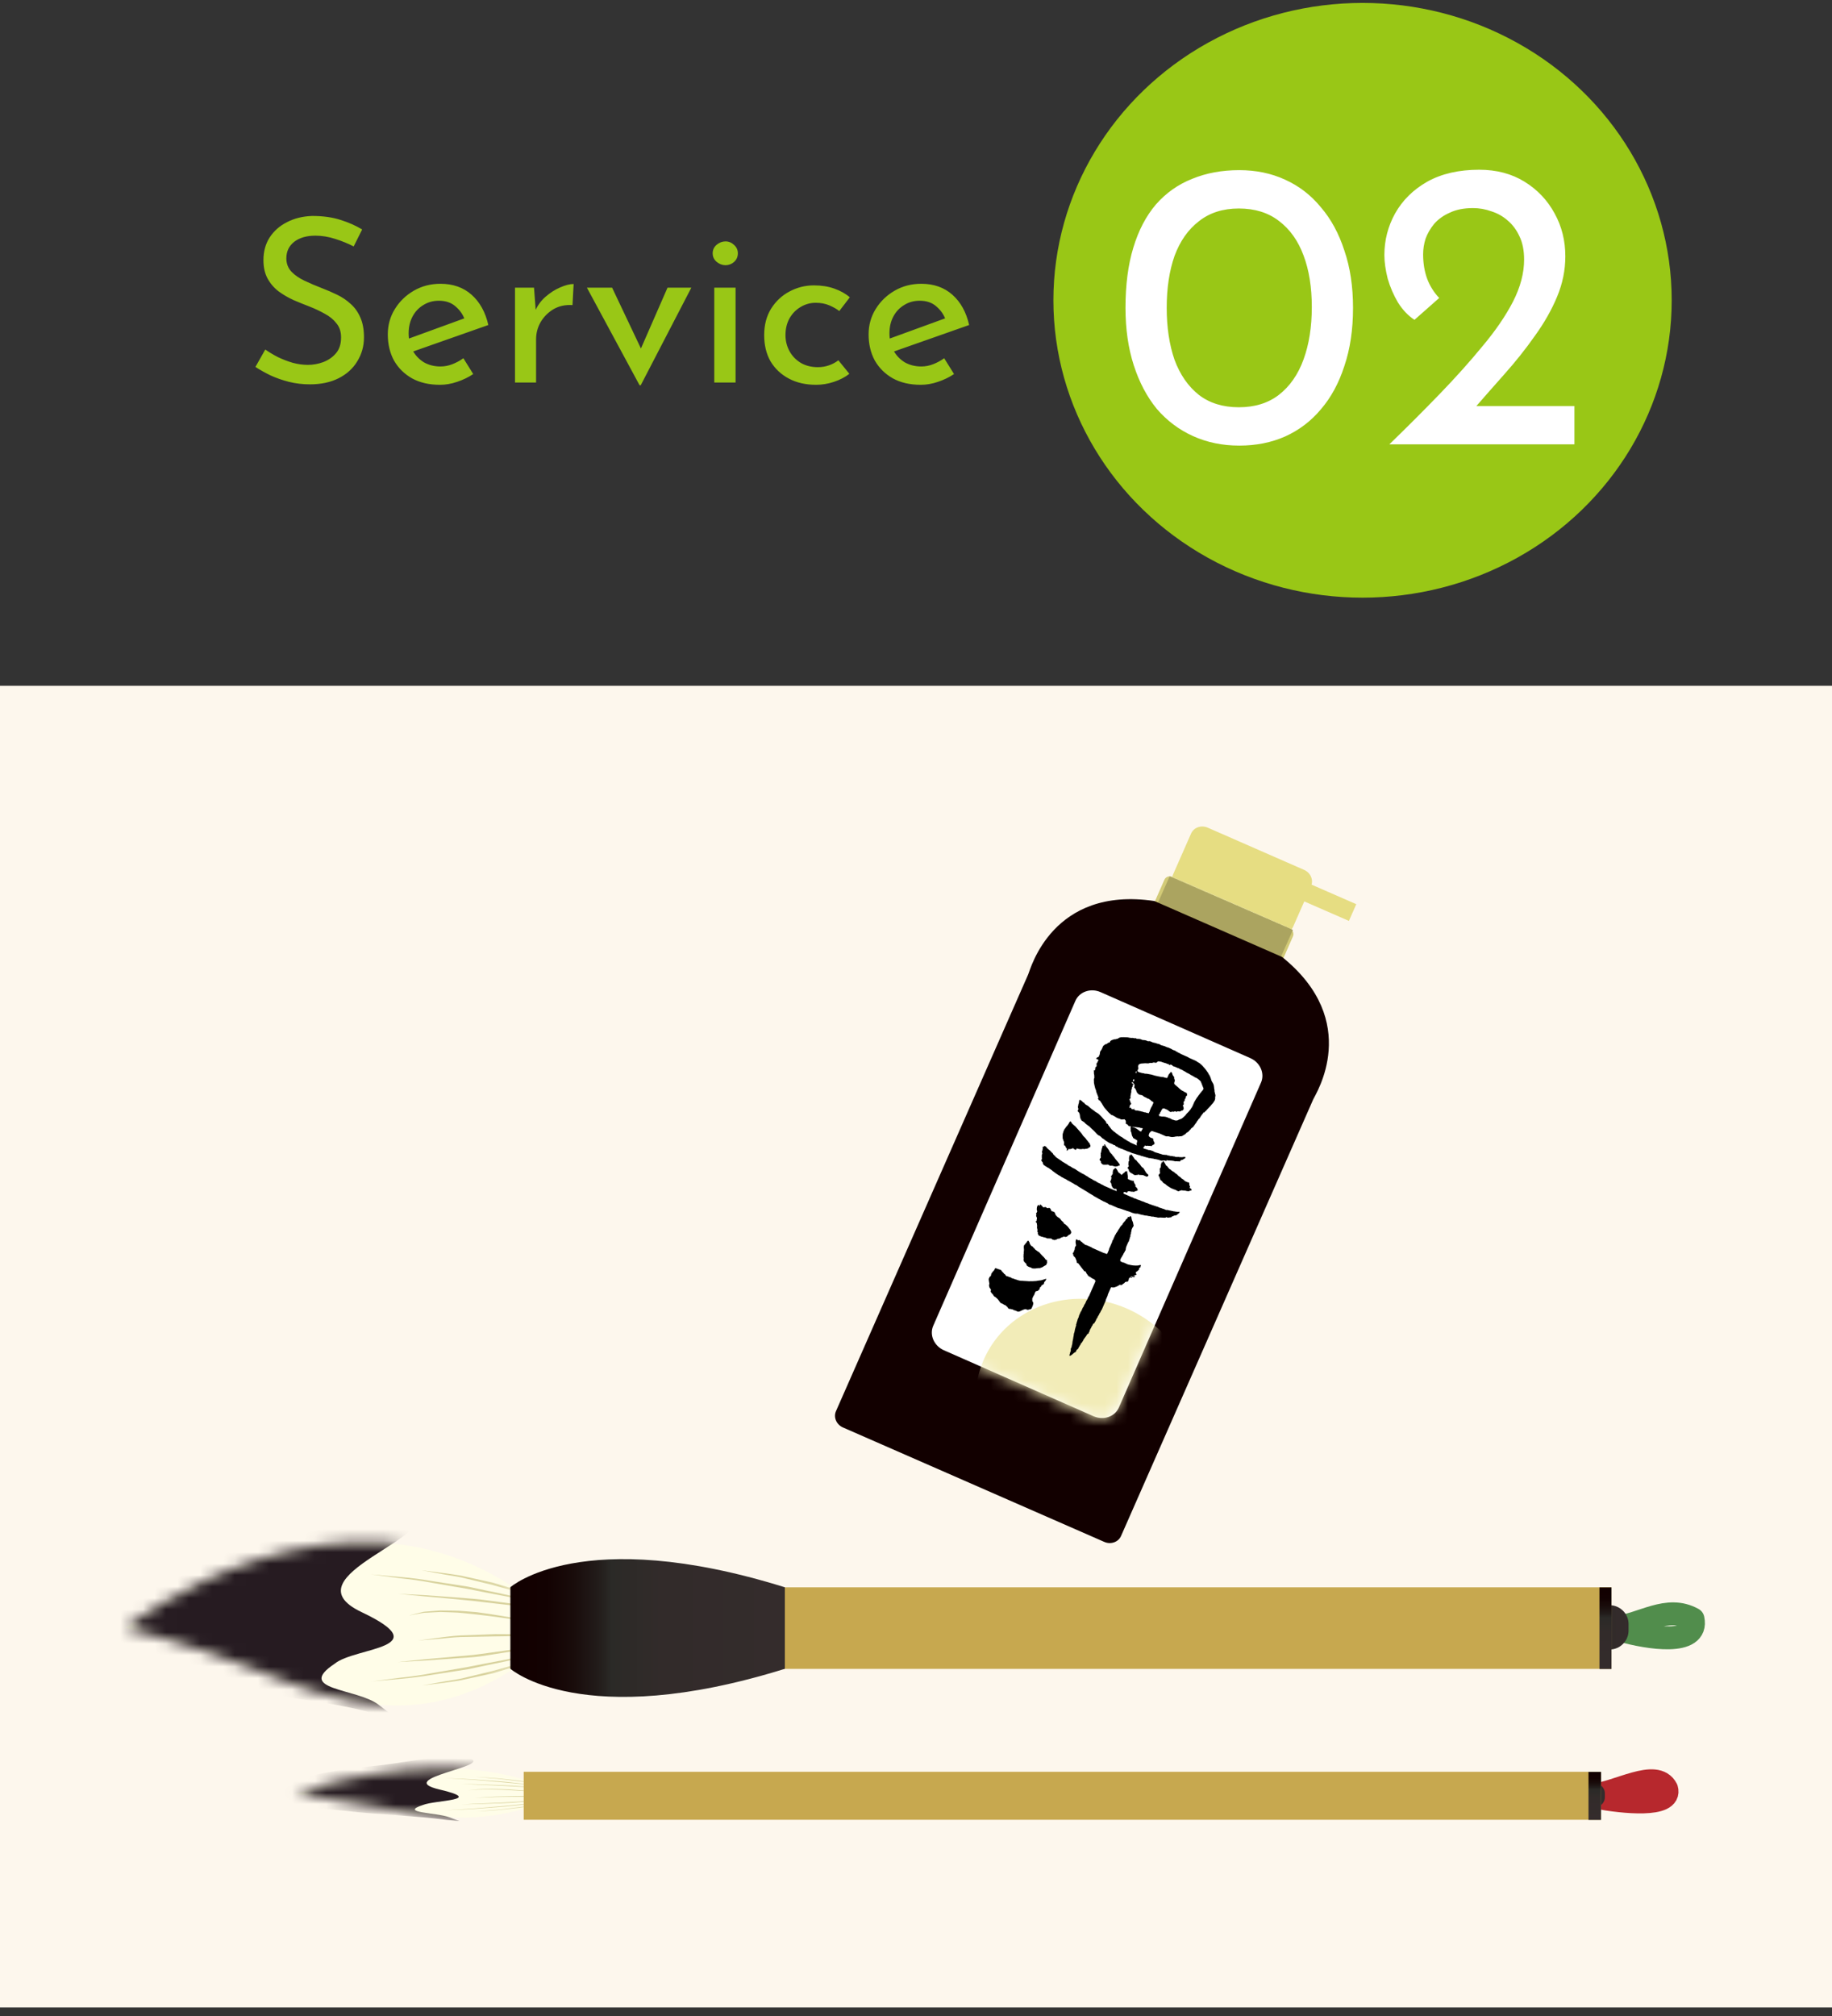 <svg width="160" height="176" viewBox="0 0 160 176" fill="none" xmlns="http://www.w3.org/2000/svg">
<rect x="0" y="0" width="160" height="176" fill="#333333" stroke="none"/>
<rect width="160" height="115.384" transform="translate(0 59.871)" fill="#FDF7ED"/>
<path fill-rule="evenodd" clip-rule="evenodd" d="M141.078 142.083C143.435 141.83 145.597 140.087 147.86 141.339C148.372 143.728 143.913 142.999 141.635 142.353L141.078 142.083Z" stroke="#518D4C" stroke-width="2" stroke-linecap="round" stroke-linejoin="round"/>
<path fill-rule="evenodd" clip-rule="evenodd" d="M140.56 140.134C141.483 140.134 142.232 140.873 142.232 141.783V142.35C142.232 143.266 141.483 144.009 140.56 144.009C139.642 144.009 138.9 143.266 138.9 142.35V141.783C138.9 140.873 139.645 140.134 140.562 140.134H140.56Z" fill="url(#paint0_linear_2411_11)"/>
<path d="M67.57 138.577V145.696H140.741V138.577H67.57Z" fill="#C7A84F"/>
<path d="M139.691 138.585V145.704H140.74V138.585H139.691Z" fill="url(#paint1_linear_2411_11)"/>
<path fill-rule="evenodd" clip-rule="evenodd" d="M10.934 142.118C10.934 142.118 16.55 143.482 22.064 145.681C29.036 148.454 36.995 151.624 46.07 144.817V142.125V139.438C29.825 127.229 10.934 142.118 10.934 142.118Z" fill="#FFFDE8"/>
<mask id="mask0_2411_11" style="mask-type:luminance" maskUnits="userSpaceOnUse" x="10" y="134" width="37" height="15">
<path d="M10.935 142.118C10.935 142.118 16.552 143.482 22.066 145.681C29.038 148.454 36.997 151.624 46.072 144.817V142.125V139.438C29.827 127.229 10.935 142.118 10.935 142.118Z" fill="white"/>
</mask>
<g mask="url(#mask0_2411_11)">
<path fill-rule="evenodd" clip-rule="evenodd" d="M33.055 148.823L34.482 149.907L32.746 149.603C28.064 148.295 22.936 148.148 18.252 146.982C15.907 146.548 9.615 145.532 8.737 142.769C8.151 141.177 9.91 139.282 11.225 138.119C14.448 135.508 19.865 134.49 23.676 133.626C26.023 133.037 33.634 130.142 35.976 131.734C39.344 134.058 24.846 137.547 31.578 140.74C38.321 143.94 30.997 143.788 29.238 145.24C25.724 147.566 31.153 147.373 33.057 148.82" fill="#261B21"/>
<path d="M36.852 147.151C36.852 147.151 37.631 147.011 38.798 146.798C39.382 146.692 40.072 146.619 40.787 146.42C41.504 146.248 42.271 146.062 43.037 145.877C44.556 145.453 46.082 145.046 47.202 144.66C48.338 144.317 49.094 144.086 49.094 144.086C49.094 144.086 48.352 144.356 47.239 144.763C46.127 145.173 44.605 145.612 43.089 146.069C42.315 146.238 41.541 146.41 40.814 146.567C40.094 146.749 39.402 146.81 38.815 146.903C37.638 147.051 36.854 147.149 36.854 147.149L36.852 147.151Z" fill="#D8D29D"/>
<path d="M34.766 145.098C34.766 145.098 35.673 145.005 37.036 144.862C37.719 144.801 38.515 144.73 39.368 144.656C40.219 144.565 41.134 144.529 42.037 144.389C43.843 144.136 45.648 143.883 47.004 143.694C48.364 143.525 49.272 143.409 49.272 143.409C49.272 143.409 48.371 143.566 47.023 143.802C45.668 144.016 43.862 144.303 42.057 144.59C41.152 144.715 40.237 144.735 39.383 144.808C38.53 144.87 37.731 144.924 37.048 144.973C35.681 145.049 34.768 145.101 34.768 145.101L34.766 145.098Z" fill="#D8D29D"/>
<path d="M32.397 146.798C32.397 146.798 33.456 146.661 35.044 146.457C35.84 146.378 36.765 146.251 37.747 146.064C38.731 145.895 39.782 145.716 40.831 145.534C42.919 145.107 45.028 144.771 46.577 144.359C48.137 144.003 49.176 143.765 49.176 143.765C49.176 143.765 48.145 144.045 46.601 144.462C45.058 144.899 42.953 145.269 40.868 145.728C39.812 145.893 38.756 146.057 37.764 146.209C36.777 146.378 35.85 146.489 35.053 146.558C33.458 146.697 32.395 146.793 32.395 146.793L32.397 146.798Z" fill="#D8D29D"/>
<path d="M36.852 137.093C36.852 137.093 37.636 137.194 38.813 137.341C39.4 137.437 40.09 137.496 40.812 137.68C41.536 137.839 42.311 138.009 43.085 138.18C44.601 138.637 46.12 139.079 47.233 139.488C48.346 139.896 49.088 140.168 49.088 140.168C49.088 140.168 48.331 139.938 47.198 139.592C46.078 139.204 44.549 138.799 43.033 138.374C42.266 138.19 41.502 138.004 40.782 137.83C40.07 137.633 39.377 137.557 38.794 137.452C37.629 137.238 36.85 137.096 36.85 137.096L36.852 137.093Z" fill="#D8D29D"/>
<path d="M34.768 139.144C34.768 139.144 35.681 139.188 37.048 139.257C37.734 139.306 38.528 139.362 39.383 139.424C40.237 139.497 41.149 139.547 42.059 139.65C42.965 139.77 43.87 139.89 44.721 140.003C45.572 140.109 46.353 140.288 47.028 140.401C48.374 140.666 49.269 140.843 49.269 140.843C49.269 140.843 48.366 140.71 47.011 140.506C46.333 140.408 45.552 140.244 44.701 140.153C43.85 140.055 42.945 139.952 42.037 139.846C41.132 139.728 40.222 139.662 39.368 139.571C38.518 139.495 37.721 139.424 37.039 139.362C35.676 139.23 34.766 139.142 34.766 139.142L34.768 139.144Z" fill="#D8D29D"/>
<path d="M32.398 137.447C32.398 137.447 33.462 137.542 35.057 137.685C35.856 137.751 36.781 137.862 37.77 138.036C38.76 138.19 39.816 138.352 40.872 138.517C42.957 138.978 45.062 139.351 46.605 139.788C48.151 140.208 49.18 140.49 49.18 140.49C49.18 140.49 48.139 140.252 46.581 139.893C45.035 139.481 42.925 139.145 40.837 138.715C39.786 138.536 38.738 138.355 37.753 138.185C36.771 137.999 35.846 137.874 35.05 137.793C33.462 137.587 32.403 137.449 32.403 137.449L32.398 137.447Z" fill="#D8D29D"/>
<path d="M35.738 141.03C35.738 141.03 35.916 140.983 36.23 140.904C36.386 140.865 36.577 140.816 36.797 140.762C37.012 140.688 37.272 140.696 37.549 140.666C37.828 140.644 38.13 140.622 38.449 140.598C38.768 140.6 39.105 140.605 39.451 140.61C40.148 140.602 40.885 140.696 41.625 140.745C44.566 141.128 47.454 141.764 47.454 141.764C47.454 141.764 46.722 141.661 45.624 141.503C44.529 141.322 43.067 141.106 41.602 140.946C40.87 140.88 40.136 140.769 39.446 140.762C39.102 140.75 38.768 140.738 38.452 140.728C38.137 140.745 37.838 140.76 37.566 140.774C37.291 140.804 37.037 140.779 36.814 140.836C36.592 140.875 36.399 140.912 36.24 140.941C35.921 141 35.741 141.032 35.741 141.032L35.738 141.03Z" fill="#D8D29D"/>
<path d="M36.557 143.211C36.557 143.211 37.393 143.101 38.647 142.934C39.275 142.855 40.007 142.762 40.801 142.757C41.595 142.725 42.438 142.693 43.282 142.662C44.971 142.662 46.658 142.701 47.922 142.654C49.185 142.647 50.031 142.639 50.031 142.639C50.031 142.639 49.188 142.689 47.924 142.76C46.658 142.833 44.971 142.828 43.284 142.86C42.443 142.875 41.602 142.892 40.813 142.907C40.022 142.9 39.29 142.976 38.659 143.042C37.398 143.145 36.557 143.214 36.557 143.214V143.211Z" fill="#D8D29D"/>
</g>
<path fill-rule="evenodd" clip-rule="evenodd" d="M44.574 138.568V142.124V145.685C44.574 145.685 50.804 151.211 68.546 145.69V142.129V138.573C50.807 133.044 44.574 138.568 44.574 138.568Z" fill="url(#paint2_linear_2411_11)"/>
<path fill-rule="evenodd" clip-rule="evenodd" d="M25.809 156.63C25.809 156.63 29.224 157.042 32.578 157.705C36.82 158.542 41.66 159.499 47.181 157.445V155.823C37.3 152.139 25.809 156.628 25.809 156.628V156.63Z" fill="#FFFDE8"/>
<mask id="mask1_2411_11" style="mask-type:luminance" maskUnits="userSpaceOnUse" x="25" y="154" width="23" height="5">
<path d="M25.805 156.63C25.805 156.63 29.22 157.042 32.574 157.705C36.816 158.542 41.656 159.499 47.177 157.445V155.823C37.296 152.139 25.805 156.628 25.805 156.628V156.63Z" fill="white"/>
</mask>
<g mask="url(#mask1_2411_11)">
<path fill-rule="evenodd" clip-rule="evenodd" d="M39.262 158.658L40.13 158.984L39.074 158.891C36.225 158.496 33.108 158.451 30.256 158.1C28.832 157.968 25.003 157.661 24.469 156.829C24.113 156.348 25.181 155.779 25.983 155.428C27.942 154.64 31.238 154.334 33.556 154.073C34.983 153.897 39.613 153.023 41.038 153.504C43.086 154.206 34.268 155.256 38.362 156.221C42.462 157.185 38.008 157.141 36.939 157.578C34.8 158.28 38.104 158.221 39.262 158.658Z" fill="#261B21"/>
<path d="M41.569 158.152C41.569 158.152 42.044 158.111 42.751 158.047C43.105 158.015 43.528 157.993 43.961 157.934C44.398 157.882 44.863 157.826 45.328 157.769C46.251 157.642 47.181 157.519 47.861 157.401C48.551 157.298 49.011 157.229 49.011 157.229C49.011 157.229 48.559 157.31 47.881 157.433C47.203 157.556 46.278 157.688 45.358 157.828C44.886 157.88 44.416 157.931 43.975 157.978C43.538 158.032 43.117 158.052 42.761 158.079C42.044 158.123 41.566 158.152 41.566 158.152H41.569Z" fill="#D8D29D"/>
<path d="M40.301 157.533C40.301 157.533 40.852 157.506 41.681 157.461C42.096 157.444 42.581 157.422 43.101 157.4C43.617 157.373 44.174 157.361 44.723 157.319C45.821 157.243 46.919 157.166 47.743 157.11C48.572 157.058 49.123 157.024 49.123 157.024C49.123 157.024 48.577 157.07 47.755 157.142C46.929 157.206 45.834 157.292 44.735 157.378C44.184 157.415 43.627 157.422 43.108 157.444C42.589 157.461 42.104 157.479 41.688 157.493C40.855 157.515 40.301 157.533 40.301 157.533Z" fill="#D8D29D"/>
<path d="M38.861 158.046C38.861 158.046 39.504 158.005 40.471 157.943C40.956 157.919 41.52 157.882 42.116 157.825C42.715 157.774 43.353 157.722 43.993 157.666C45.262 157.538 46.546 157.435 47.488 157.312C48.438 157.204 49.071 157.133 49.071 157.133C49.071 157.133 48.443 157.217 47.506 157.344C46.566 157.477 45.287 157.587 44.018 157.725C43.375 157.774 42.732 157.823 42.131 157.87C41.53 157.921 40.966 157.953 40.481 157.975C39.512 158.017 38.864 158.046 38.864 158.046H38.861Z" fill="#D8D29D"/>
<path d="M41.569 155.121C41.569 155.121 42.046 155.15 42.761 155.197C43.117 155.226 43.538 155.243 43.975 155.3C44.418 155.349 44.888 155.398 45.358 155.45C46.281 155.587 47.203 155.72 47.881 155.845C48.559 155.968 49.011 156.051 49.011 156.051C49.011 156.051 48.551 155.98 47.861 155.877C47.178 155.759 46.251 155.639 45.326 155.508C44.861 155.452 44.393 155.398 43.958 155.344C43.525 155.285 43.102 155.261 42.749 155.231C42.039 155.167 41.566 155.123 41.566 155.123L41.569 155.121Z" fill="#D8D29D"/>
<path d="M40.301 155.737C40.301 155.737 40.855 155.752 41.688 155.771C42.104 155.786 42.589 155.803 43.108 155.823C43.627 155.845 44.181 155.86 44.735 155.892C45.287 155.929 45.839 155.966 46.355 155.998C46.872 156.03 47.35 156.084 47.758 156.118C48.577 156.199 49.121 156.251 49.121 156.251C49.121 156.251 48.572 156.212 47.748 156.15C47.335 156.121 46.86 156.071 46.343 156.044C45.826 156.015 45.275 155.983 44.723 155.951C44.174 155.914 43.617 155.894 43.101 155.867C42.584 155.845 42.099 155.823 41.683 155.803C40.855 155.762 40.301 155.737 40.301 155.737Z" fill="#D8D29D"/>
<path d="M38.861 155.225C38.861 155.225 39.509 155.255 40.479 155.297C40.964 155.316 41.528 155.351 42.129 155.402C42.73 155.449 43.373 155.498 44.016 155.547C45.285 155.687 46.563 155.8 47.503 155.93C48.443 156.058 49.069 156.141 49.069 156.141C49.069 156.141 48.435 156.07 47.486 155.962C46.546 155.837 45.262 155.736 43.993 155.606C43.355 155.552 42.715 155.498 42.116 155.446C41.518 155.39 40.956 155.353 40.471 155.329C39.507 155.265 38.861 155.225 38.861 155.225Z" fill="#D8D29D"/>
<path d="M40.893 156.306C40.893 156.306 41.002 156.291 41.192 156.269C41.286 156.257 41.403 156.242 41.536 156.227C41.667 156.205 41.823 156.207 41.994 156.198C42.162 156.19 42.347 156.183 42.54 156.175C42.733 156.175 42.938 156.175 43.149 156.18C43.572 156.18 44.022 156.207 44.472 156.222C46.26 156.338 48.016 156.53 48.016 156.53C48.016 156.53 47.571 156.498 46.903 156.451C46.238 156.397 45.347 156.33 44.457 156.281C44.012 156.261 43.567 156.227 43.146 156.227C42.936 156.222 42.733 156.22 42.54 156.215C42.35 156.22 42.167 156.225 42.001 156.229C41.835 156.237 41.68 156.229 41.544 156.247C41.407 156.259 41.291 156.269 41.195 156.279C40.999 156.296 40.891 156.306 40.891 156.306H40.893Z" fill="#D8D29D"/>
<path d="M41.393 156.965C41.393 156.965 41.903 156.93 42.664 156.881C43.045 156.856 43.49 156.829 43.973 156.827C44.455 156.817 44.969 156.807 45.481 156.797C46.508 156.797 47.534 156.809 48.304 156.797C49.073 156.797 49.587 156.792 49.587 156.792C49.587 156.792 49.075 156.807 48.306 156.829C47.534 156.851 46.51 156.849 45.484 156.859C44.972 156.864 44.46 156.869 43.98 156.871C43.5 156.871 43.053 156.893 42.669 156.913C41.903 156.943 41.391 156.965 41.391 156.965H41.393Z" fill="#D8D29D"/>
</g>
<path fill-rule="evenodd" clip-rule="evenodd" d="M138.963 156.743C141.256 156.55 144.637 154.37 145.557 156.174C146.039 157.787 141.711 157.338 139.505 156.923L138.965 156.743H138.963Z" stroke="#B7282D" stroke-width="2" stroke-linecap="round" stroke-linejoin="round"/>
<path fill-rule="evenodd" clip-rule="evenodd" d="M138.424 155.421C139.383 155.421 140.162 155.922 140.162 156.541V156.926C140.162 157.547 139.383 158.05 138.424 158.05C137.469 158.05 136.697 157.547 136.697 156.923V156.538C136.697 155.919 137.471 155.419 138.424 155.419V155.421Z" fill="url(#paint3_linear_2411_11)"/>
<path d="M45.738 154.68V158.869H139.828V154.68H45.738Z" fill="#C7A84F"/>
<path d="M138.734 154.692V158.881H139.825V154.692H138.734Z" fill="url(#paint4_linear_2411_11)"/>
<path d="M118.452 78.937L112.674 76.413L112.029 77.874L117.808 80.397L118.452 78.937Z" fill="#E6DD82"/>
<path d="M113.897 75.942L105.478 72.256C104.91 72.008 104.259 72.237 104.025 72.769L102.46 76.323C102.226 76.855 102.496 77.488 103.065 77.737L111.483 81.422C112.052 81.671 112.702 81.441 112.936 80.909L114.501 77.355C114.736 76.823 114.465 76.19 113.897 75.942Z" fill="#E6DD82"/>
<path fill-rule="evenodd" clip-rule="evenodd" d="M111.758 84.405C111.643 84.666 111.317 84.779 111.034 84.654L100.827 80.171C100.545 80.047 100.407 79.73 100.521 79.469L101.69 76.806C101.804 76.545 102.121 76.428 102.394 76.548L112.62 81.04C112.903 81.164 113.041 81.481 112.926 81.742L111.758 84.405Z" fill="white"/>
<path d="M111.758 84.405C111.643 84.666 111.317 84.779 111.034 84.654L100.827 80.171C100.545 80.047 100.407 79.73 100.521 79.469L101.69 76.806C101.804 76.545 102.121 76.428 102.394 76.548L112.62 81.04C112.903 81.164 113.041 81.481 112.926 81.742L111.758 84.405Z" fill="#D2CA77"/>
<path d="M100.862 80.276L102.471 76.652" stroke="#ABA460" stroke-width="0.7" stroke-miterlimit="10"/>
<path d="M101.395 80.503L103.004 76.88" stroke="#ABA460" stroke-width="0.7" stroke-miterlimit="10"/>
<path d="M101.93 80.738L103.539 77.115" stroke="#ABA460" stroke-width="0.7" stroke-miterlimit="10"/>
<path d="M102.461 80.966L104.07 77.342" stroke="#ABA460" stroke-width="0.7" stroke-miterlimit="10"/>
<path d="M102.992 81.197L104.602 77.574" stroke="#ABA460" stroke-width="0.7" stroke-miterlimit="10"/>
<path d="M103.528 81.433L105.137 77.809" stroke="#ABA460" stroke-width="0.7" stroke-miterlimit="10"/>
<path d="M104.059 81.66L105.668 78.037" stroke="#ABA460" stroke-width="0.7" stroke-miterlimit="10"/>
<path d="M104.594 81.895L106.203 78.272" stroke="#ABA460" stroke-width="0.7" stroke-miterlimit="10"/>
<path d="M105.125 82.123L106.734 78.499" stroke="#ABA460" stroke-width="0.7" stroke-miterlimit="10"/>
<path d="M105.66 82.353L107.27 78.73" stroke="#ABA460" stroke-width="0.7" stroke-miterlimit="10"/>
<path d="M106.192 82.585L107.801 78.962" stroke="#ABA460" stroke-width="0.7" stroke-miterlimit="10"/>
<path d="M106.725 82.816L108.334 79.193" stroke="#ABA460" stroke-width="0.7" stroke-miterlimit="10"/>
<path d="M107.258 83.052L108.867 79.428" stroke="#ABA460" stroke-width="0.7" stroke-miterlimit="10"/>
<path d="M107.793 83.279L109.402 79.656" stroke="#ABA460" stroke-width="0.7" stroke-miterlimit="10"/>
<path d="M108.324 83.51L109.934 79.887" stroke="#ABA460" stroke-width="0.7" stroke-miterlimit="10"/>
<path d="M108.86 83.742L110.469 80.118" stroke="#ABA460" stroke-width="0.7" stroke-miterlimit="10"/>
<path d="M109.391 83.973L111 80.35" stroke="#ABA460" stroke-width="0.7" stroke-miterlimit="10"/>
<path d="M109.922 84.205L111.531 80.581" stroke="#ABA460" stroke-width="0.7" stroke-miterlimit="10"/>
<path d="M110.457 84.436L112.066 80.813" stroke="#ABA460" stroke-width="0.7" stroke-miterlimit="10"/>
<path d="M110.988 84.667L112.598 81.043" stroke="#ABA460" stroke-width="0.7" stroke-miterlimit="10"/>
<path fill-rule="evenodd" clip-rule="evenodd" d="M111.968 83.541L100.82 78.661C91.897 77.329 89.995 84.624 89.797 85.073L73.011 123.196C72.775 123.73 73.049 124.369 73.619 124.619L96.445 134.611C97.015 134.86 97.672 134.629 97.908 134.094L114.694 95.972C114.892 95.523 118.991 89.189 111.968 83.541Z" fill="#120000"/>
<path d="M96.121 86.615L109.199 92.376C110.064 92.757 110.48 93.716 110.13 94.516L97.716 122.881C97.365 123.682 96.379 124.021 95.515 123.641L82.437 117.88C81.572 117.499 81.156 116.54 81.506 115.74L93.92 87.375C94.271 86.574 95.257 86.235 96.121 86.615Z" fill="white"/>
<mask id="mask2_2411_11" style="mask-type:luminance" maskUnits="userSpaceOnUse" x="81" y="86" width="30" height="38">
<path d="M96.264 86.603L109.214 92.265C110.071 92.64 110.477 93.596 110.123 94.398L97.564 122.875C97.209 123.679 96.227 124.026 95.371 123.652L82.422 117.991C81.565 117.616 81.159 116.66 81.513 115.857L94.072 87.381C94.427 86.577 95.409 86.23 96.264 86.603Z" fill="white"/>
</mask>
<g mask="url(#mask2_2411_11)">
<path fill-rule="evenodd" clip-rule="evenodd" d="M103.611 126.418C101.59 131.005 95.993 132.991 91.108 130.854C86.224 128.717 83.904 123.268 85.926 118.681C87.947 114.093 93.544 112.108 98.429 114.245C103.313 116.381 105.633 121.831 103.611 126.418Z" fill="#F2ECB8"/>
<path fill-rule="evenodd" clip-rule="evenodd" d="M98.699 106.151C98.77 106.182 98.799 106.23 98.813 106.288C98.827 106.344 98.84 106.399 98.849 106.455C98.856 106.508 98.875 106.556 98.902 106.602C98.933 106.664 98.958 106.726 98.965 106.797C98.97 106.86 98.992 106.922 99.009 106.992C98.984 107.048 98.967 107.119 98.912 107.165C98.872 107.256 98.816 107.342 98.817 107.447C98.817 107.477 98.814 107.506 98.8 107.533C98.785 107.567 98.773 107.601 98.777 107.639C98.782 107.709 98.749 107.768 98.721 107.831C98.724 107.863 98.726 107.896 98.728 107.936C98.719 107.954 98.709 107.978 98.699 108.001C98.689 108.025 98.671 108.05 98.672 108.074C98.672 108.137 98.647 108.191 98.62 108.242C98.597 108.283 98.615 108.333 98.59 108.369C98.566 108.402 98.537 108.431 98.522 108.47C98.477 108.579 98.43 108.687 98.38 108.795C98.347 108.867 98.333 108.941 98.322 109.018C98.317 109.057 98.311 109.098 98.307 109.14C98.288 109.168 98.263 109.196 98.247 109.228C98.213 109.289 98.198 109.358 98.144 109.41C98.128 109.425 98.127 109.45 98.116 109.469C98.086 109.527 98.073 109.595 98.018 109.64C98.003 109.651 98.001 109.672 97.993 109.69C97.985 109.71 97.98 109.737 97.965 109.749C97.896 109.816 97.88 109.911 97.836 109.991C97.838 110.02 97.841 110.046 97.842 110.074C97.859 110.095 97.878 110.116 97.9 110.141L98.006 110.188C98.018 110.193 98.029 110.2 98.04 110.203C98.169 110.219 98.281 110.285 98.395 110.34C98.516 110.398 98.645 110.42 98.771 110.443C98.826 110.452 98.881 110.461 98.934 110.469C99.02 110.481 99.106 110.482 99.192 110.485C99.236 110.487 99.279 110.48 99.323 110.482C99.38 110.486 99.432 110.479 99.482 110.457C99.52 110.439 99.563 110.437 99.607 110.439C99.621 110.44 99.635 110.451 99.647 110.461C99.64 110.525 99.59 110.57 99.608 110.636C99.573 110.651 99.541 110.665 99.515 110.676C99.47 110.721 99.497 110.772 99.493 110.822C99.403 110.91 99.319 111.007 99.189 111.063C99.193 111.084 99.206 111.105 99.204 111.125C99.203 111.153 99.214 111.178 99.224 111.202C99.234 111.223 99.241 111.244 99.25 111.267C99.243 111.282 99.238 111.294 99.234 111.304C99.182 111.331 99.13 111.31 99.082 111.312C99.07 111.329 99.081 111.34 99.09 111.353C99.105 111.372 99.118 111.391 99.1 111.416C99.056 111.425 99.021 111.381 98.971 111.383C98.974 111.397 98.98 111.411 98.984 111.423C99.023 111.436 99.067 111.421 99.102 111.464C99.109 111.476 99.103 111.491 99.084 111.506C99.042 111.501 98.995 111.506 98.956 111.471C98.909 111.477 98.874 111.444 98.829 111.433C98.796 111.44 98.756 111.44 98.743 111.481C98.779 111.506 98.802 111.479 98.831 111.483L98.898 111.513C98.879 111.529 98.867 111.541 98.852 111.553C98.812 111.553 98.779 111.521 98.733 111.514C98.699 111.532 98.657 111.552 98.612 111.575C98.6 111.624 98.59 111.68 98.572 111.731C98.555 111.78 98.531 111.826 98.511 111.871C98.469 111.902 98.428 111.917 98.38 111.891C98.336 111.906 98.296 111.922 98.25 111.936C98.229 111.996 98.175 112.033 98.122 112.063C98.078 112.088 98.042 112.117 98.012 112.154C97.964 112.172 97.918 112.195 97.861 112.182C97.851 112.176 97.839 112.166 97.829 112.158C97.75 112.162 97.711 112.223 97.654 112.258C97.607 112.283 97.55 112.29 97.511 112.327C97.5 112.335 97.483 112.343 97.468 112.343C97.423 112.345 97.386 112.359 97.35 112.382C97.331 112.395 97.3 112.395 97.273 112.398C97.21 112.407 97.148 112.393 97.085 112.386C97.07 112.384 97.055 112.386 97.037 112.385C97.027 112.402 97.016 112.416 97.008 112.433C96.928 112.616 96.848 112.8 96.769 112.981C96.761 112.998 96.749 113.016 96.748 113.033C96.752 113.104 96.712 113.16 96.688 113.221C96.659 113.293 96.626 113.363 96.595 113.433C96.588 113.45 96.575 113.468 96.574 113.485C96.575 113.564 96.534 113.626 96.505 113.693C96.416 113.896 96.327 114.1 96.238 114.303C96.224 114.336 96.209 114.37 96.18 114.397C96.158 114.416 96.151 114.447 96.138 114.474C96.107 114.532 96.093 114.597 96.041 114.646C96.021 114.665 96.015 114.699 96.002 114.726C95.977 114.777 95.959 114.835 95.914 114.878C95.889 114.903 95.881 114.943 95.864 114.977C95.841 115.023 95.83 115.075 95.785 115.109C95.771 115.118 95.768 115.141 95.758 115.158C95.74 115.202 95.72 115.245 95.701 115.291C95.683 115.331 95.666 115.371 95.632 115.404C95.601 115.437 95.588 115.488 95.566 115.535C95.539 115.542 95.509 115.551 95.477 115.56C95.463 115.591 95.448 115.626 95.434 115.659C95.416 115.698 95.4 115.737 95.366 115.771C95.335 115.805 95.322 115.856 95.301 115.899C95.285 115.935 95.276 115.977 95.237 116.001C95.211 116.061 95.184 116.123 95.158 116.183C95.168 116.245 95.127 116.286 95.089 116.323C95.088 116.349 95.088 116.37 95.085 116.397C95.065 116.412 95.048 116.435 95.023 116.442C94.969 116.454 94.939 116.491 94.922 116.534C94.891 116.606 94.838 116.661 94.794 116.724C94.745 116.794 94.699 116.862 94.645 116.927C94.624 116.953 94.618 116.987 94.605 117.018C94.591 117.049 94.577 117.077 94.552 117.101C94.525 117.13 94.513 117.17 94.485 117.216C94.468 117.228 94.442 117.25 94.412 117.275C94.403 117.297 94.391 117.324 94.379 117.352C94.362 117.392 94.351 117.437 94.309 117.464C94.298 117.472 94.294 117.487 94.287 117.502C94.269 117.546 94.253 117.591 94.213 117.623C94.199 117.634 94.197 117.655 94.189 117.673C94.176 117.704 94.162 117.735 94.151 117.76C94.109 117.787 94.072 117.812 94.039 117.834L93.956 118.025C93.837 118.07 93.743 118.15 93.655 118.235C93.614 118.273 93.579 118.312 93.518 118.326C93.49 118.333 93.469 118.359 93.446 118.374L93.404 118.356C93.406 118.309 93.403 118.262 93.423 118.217C93.44 118.177 93.462 118.139 93.457 118.089C93.456 118.071 93.468 118.055 93.478 118.038C93.52 117.961 93.527 117.877 93.516 117.79C93.512 117.775 93.514 117.761 93.514 117.746C93.552 117.689 93.583 117.629 93.596 117.557C93.606 117.496 93.614 117.435 93.636 117.375C93.652 117.328 93.659 117.274 93.66 117.223C93.66 117.152 93.68 117.085 93.694 117.017C93.712 116.916 93.74 116.819 93.746 116.715C93.781 116.635 93.766 116.546 93.787 116.464C93.792 116.447 93.79 116.426 93.797 116.41C93.821 116.349 93.849 116.29 93.854 116.221C93.861 116.156 93.886 116.094 93.889 116.026C93.89 116.009 93.9 115.992 93.908 115.974C93.921 115.943 93.934 115.914 93.931 115.878C93.929 115.86 93.939 115.842 93.946 115.826C93.962 115.791 93.976 115.759 93.989 115.728C93.987 115.69 93.985 115.657 93.983 115.623C94.003 115.563 94.04 115.51 94.036 115.443C94.035 115.419 94.057 115.396 94.063 115.37C94.079 115.33 94.104 115.293 94.098 115.243C94.097 115.223 94.112 115.201 94.12 115.181C94.144 115.126 94.168 115.072 94.192 115.017C94.199 115.001 94.211 114.985 94.214 114.967C94.227 114.834 94.303 114.726 94.35 114.606C94.37 114.556 94.385 114.5 94.431 114.464C94.445 114.453 94.447 114.432 94.455 114.414C94.483 114.351 94.512 114.285 94.54 114.222C94.557 114.182 94.57 114.14 94.608 114.109C94.63 114.09 94.637 114.059 94.648 114.031C94.666 113.991 94.684 113.95 94.702 113.91C94.71 113.89 94.72 113.868 94.736 113.853C94.761 113.832 94.771 113.806 94.785 113.779C94.812 113.716 94.841 113.65 94.869 113.587C94.882 113.556 94.895 113.527 94.921 113.504C94.936 113.491 94.947 113.467 94.956 113.447C94.981 113.389 95.006 113.333 95.031 113.275C95.048 113.235 95.062 113.193 95.099 113.162C95.118 113.146 95.124 113.116 95.134 113.093L95.666 111.875C95.664 111.853 95.663 111.824 95.66 111.793C95.63 111.76 95.602 111.726 95.566 111.686C95.534 111.672 95.496 111.653 95.453 111.636C95.385 111.611 95.327 111.572 95.273 111.522C95.253 111.505 95.229 111.488 95.204 111.477C95.141 111.449 95.08 111.422 95.037 111.375C95.01 111.335 94.991 111.296 94.963 111.264C94.91 111.208 94.871 111.148 94.845 111.078C94.838 111.06 94.835 111.041 94.83 111.026L94.665 110.953C94.656 110.886 94.593 110.852 94.56 110.8C94.523 110.745 94.485 110.691 94.438 110.643C94.422 110.625 94.409 110.606 94.397 110.587C94.324 110.49 94.25 110.395 94.176 110.297L94.046 110.24C94.046 110.24 94.036 110.214 94.037 110.201C94.045 110.129 94.023 110.061 93.993 109.994C93.965 109.929 93.939 109.866 93.911 109.801C93.858 109.745 93.803 109.687 93.744 109.624C93.741 109.594 93.736 109.555 93.733 109.521C93.718 109.484 93.704 109.448 93.688 109.408C93.716 109.375 93.745 109.342 93.776 109.308C93.78 109.224 93.838 109.156 93.862 109.069C93.862 109.069 93.865 109.062 93.864 109.053C93.856 108.942 93.889 108.847 93.962 108.766C93.969 108.759 93.976 108.749 93.982 108.74C93.969 108.615 93.927 108.489 93.942 108.363C93.967 108.318 93.942 108.257 93.984 108.21C93.995 108.206 94.013 108.202 94.034 108.196C94.081 108.236 94.127 108.274 94.187 108.287C94.211 108.276 94.235 108.265 94.261 108.252C94.315 108.3 94.382 108.332 94.415 108.39C94.446 108.405 94.471 108.418 94.493 108.431C94.526 108.469 94.558 108.504 94.594 108.544L94.679 108.582C94.703 108.608 94.727 108.633 94.757 108.666C94.778 108.673 94.808 108.689 94.838 108.691C94.872 108.693 94.9 108.703 94.93 108.716C95.044 108.767 95.159 108.817 95.273 108.868C95.306 108.882 95.338 108.896 95.364 108.923C95.377 108.94 95.404 108.949 95.426 108.959C95.739 109.097 96.05 109.234 96.363 109.372C96.375 109.378 96.385 109.386 96.397 109.387C96.486 109.392 96.563 109.443 96.648 109.472C96.662 109.469 96.675 109.466 96.688 109.463C96.696 109.454 96.703 109.45 96.706 109.443C96.749 109.345 96.792 109.247 96.835 109.149C96.84 109.136 96.851 109.122 96.852 109.109C96.853 109.027 96.895 108.961 96.924 108.89C96.981 108.761 97.037 108.632 97.094 108.503C97.114 108.455 97.143 108.412 97.137 108.355C97.135 108.339 97.147 108.316 97.16 108.307C97.194 108.283 97.205 108.248 97.22 108.214C97.27 108.099 97.321 107.983 97.371 107.868C97.387 107.832 97.397 107.791 97.434 107.766C97.443 107.762 97.447 107.748 97.451 107.739C97.472 107.701 97.477 107.653 97.515 107.624C97.55 107.597 97.551 107.543 97.596 107.519C97.602 107.517 97.606 107.508 97.607 107.5C97.627 107.416 97.695 107.357 97.731 107.28C97.784 107.234 97.797 107.166 97.834 107.111C97.871 107.058 97.921 107.013 97.966 106.963C97.982 106.948 98 106.935 98.021 106.918C98.053 106.807 98.139 106.729 98.211 106.64C98.231 106.614 98.259 106.594 98.278 106.567C98.296 106.541 98.304 106.507 98.317 106.478C98.347 106.453 98.378 106.43 98.405 106.405C98.433 106.38 98.46 106.355 98.486 106.328C98.489 106.294 98.485 106.26 98.511 106.233C98.555 106.208 98.567 106.261 98.604 106.273C98.647 106.249 98.672 106.204 98.704 106.155L98.699 106.151Z" fill="black"/>
<path fill-rule="evenodd" clip-rule="evenodd" d="M91.139 112.115C91.087 112.146 91.028 112.18 90.969 112.214L90.927 112.309C90.875 112.359 90.836 112.396 90.795 112.436C90.796 112.464 90.797 112.495 90.801 112.533C90.756 112.578 90.714 112.632 90.659 112.674C90.604 112.714 90.533 112.722 90.469 112.73C90.43 112.766 90.436 112.827 90.383 112.847C90.382 112.872 90.383 112.894 90.375 112.914C90.342 112.989 90.326 113.075 90.259 113.136C90.247 113.147 90.243 113.167 90.236 113.185L90.154 113.372C90.145 113.435 90.168 113.495 90.156 113.554C90.151 113.575 90.165 113.607 90.183 113.626C90.212 113.66 90.227 113.699 90.242 113.736C90.24 113.765 90.243 113.796 90.238 113.824C90.223 113.895 90.213 113.968 90.177 114.034C90.142 114.098 90.118 114.169 90.09 114.232C90.05 114.276 90.007 114.306 89.942 114.306C89.916 114.305 89.89 114.317 89.865 114.327C89.822 114.345 89.778 114.351 89.724 114.347L89.603 114.293C89.55 114.287 89.504 114.292 89.461 114.31C89.429 114.324 89.397 114.335 89.365 114.345C89.295 114.366 89.233 114.401 89.17 114.435C89.087 114.48 89 114.515 88.901 114.512C88.835 114.482 88.769 114.453 88.703 114.424C88.669 114.409 88.638 114.395 88.602 114.394C88.545 114.391 88.498 114.359 88.462 114.32C88.381 114.303 88.3 114.285 88.205 114.264C88.2 114.266 88.177 114.269 88.157 114.273C88.105 114.263 88.068 114.236 88.039 114.197C88.027 114.181 88.021 114.164 88.012 114.147C87.988 114.1 87.955 114.064 87.902 114.042C87.891 114.024 87.879 114.004 87.866 113.986C87.858 113.982 87.852 113.975 87.846 113.972C87.803 113.954 87.759 113.934 87.716 113.915C87.7 113.908 87.683 113.905 87.673 113.896C87.606 113.83 87.516 113.809 87.433 113.768C87.42 113.762 87.404 113.756 87.381 113.745C87.336 113.682 87.283 113.616 87.237 113.546C87.193 113.478 87.137 113.419 87.079 113.361C87.042 113.323 86.991 113.296 86.958 113.249C86.895 113.232 86.85 113.188 86.8 113.147C86.756 113.072 86.721 112.992 86.643 112.938C86.603 112.864 86.523 112.812 86.511 112.723C86.512 112.693 86.527 112.67 86.554 112.652C86.554 112.645 86.555 112.637 86.554 112.63C86.525 112.564 86.5 112.497 86.446 112.441C86.412 112.406 86.398 112.364 86.393 112.316C86.39 112.265 86.38 112.214 86.373 112.159C86.386 112.139 86.401 112.116 86.414 112.098C86.394 111.945 86.349 111.805 86.349 111.655L86.428 111.475C86.464 111.445 86.504 111.412 86.546 111.379C86.55 111.35 86.551 111.321 86.558 111.294C86.566 111.265 86.58 111.239 86.571 111.205C86.583 111.193 86.602 111.182 86.608 111.168C86.644 111.076 86.72 111.017 86.78 110.945C86.82 110.896 86.861 110.85 86.88 110.789C86.888 110.765 86.901 110.743 86.912 110.716C86.936 110.715 86.958 110.712 86.986 110.712C86.998 110.721 87.013 110.734 87.032 110.751C87.043 110.752 87.061 110.747 87.073 110.752C87.189 110.812 87.325 110.819 87.444 110.893C87.478 110.964 87.529 111.029 87.597 111.085C87.638 111.12 87.668 111.168 87.714 111.222C87.726 111.228 87.754 111.244 87.775 111.254C87.803 111.296 87.827 111.33 87.849 111.366C87.866 111.391 87.892 111.406 87.918 111.405C87.976 111.405 88.023 111.436 88.075 111.455C88.127 111.474 88.173 111.507 88.232 111.505C88.249 111.504 88.271 111.518 88.285 111.528C88.349 111.585 88.423 111.617 88.507 111.627C88.522 111.629 88.538 111.636 88.552 111.64C88.618 111.665 88.679 111.707 88.754 111.706C88.765 111.706 88.776 111.713 88.787 111.72C88.889 111.774 89.005 111.78 89.114 111.813C89.122 111.817 89.129 111.815 89.136 111.814C89.299 111.809 89.462 111.842 89.626 111.839C89.691 111.838 89.757 111.852 89.822 111.853C89.86 111.855 89.898 111.87 89.938 111.853C89.955 111.845 89.977 111.849 89.995 111.85C90.1 111.864 90.204 111.846 90.307 111.844C90.433 111.844 90.554 111.831 90.674 111.802C90.708 111.793 90.741 111.787 90.776 111.787C90.902 111.785 91.019 111.753 91.134 111.711C91.203 111.688 91.271 111.664 91.338 111.643C91.355 111.652 91.368 111.66 91.379 111.667C91.379 111.678 91.384 111.688 91.379 111.693C91.35 111.729 91.32 111.765 91.304 111.812C91.291 111.852 91.254 111.874 91.227 111.903C91.207 111.922 91.196 111.943 91.19 111.968C91.185 111.989 91.187 112.012 91.182 112.033C91.174 112.057 91.162 112.08 91.144 112.12L91.139 112.115Z" fill="black"/>
<path fill-rule="evenodd" clip-rule="evenodd" d="M91.457 105.467C91.526 105.485 91.575 105.459 91.626 105.447L91.694 105.477C91.734 105.508 91.757 105.55 91.776 105.597C91.796 105.642 91.816 105.688 91.839 105.736C91.922 105.743 91.993 105.772 92.07 105.813C92.085 105.828 92.101 105.848 92.124 105.871C92.147 106.021 92.237 106.138 92.355 106.239C92.364 106.247 92.373 106.258 92.383 106.26C92.468 106.295 92.533 106.359 92.608 106.417C92.637 106.488 92.69 106.548 92.754 106.602C92.821 106.657 92.887 106.714 92.918 106.797C92.925 106.817 92.946 106.833 92.964 106.856C93.051 106.881 93.112 106.949 93.179 107.009C93.21 107.038 93.237 107.071 93.269 107.098C93.287 107.112 93.303 107.132 93.313 107.152C93.332 107.201 93.367 107.236 93.402 107.273C93.463 107.34 93.51 107.415 93.538 107.498C93.55 107.531 93.554 107.563 93.56 107.593L93.505 107.719C93.449 107.767 93.384 107.803 93.309 107.832C93.237 107.917 93.165 108.007 93.013 107.985L92.911 107.94C92.876 107.952 92.862 107.993 92.82 108C92.782 108.007 92.748 108.022 92.687 108.038C92.687 108.038 92.667 108.057 92.646 108.069C92.583 108.108 92.522 108.15 92.434 108.139C92.391 108.133 92.351 108.154 92.318 108.178C92.297 108.192 92.276 108.209 92.258 108.224C92.204 108.235 92.151 108.241 92.099 108.253C92.041 108.268 91.996 108.212 91.941 108.226C91.897 108.194 91.859 108.164 91.812 108.128C91.708 108.132 91.596 108.103 91.481 108.121C91.457 108.111 91.432 108.1 91.407 108.089C91.329 108.048 91.244 108.03 91.16 108.016C91.14 108.014 91.121 108.009 91.103 108.002C91.064 107.986 91.025 107.963 90.979 107.968C90.965 107.968 90.948 107.959 90.934 107.953C90.858 107.919 90.782 107.886 90.703 107.85C90.679 107.797 90.655 107.746 90.632 107.693C90.638 107.668 90.645 107.642 90.653 107.618C90.629 107.582 90.608 107.545 90.585 107.509C90.593 107.478 90.602 107.452 90.611 107.422C90.607 107.366 90.605 107.307 90.582 107.248C90.568 107.207 90.562 107.157 90.57 107.118C90.587 107.018 90.572 106.919 90.552 106.822C90.55 106.811 90.55 106.8 90.548 106.789C90.546 106.779 90.542 106.766 90.54 106.759C90.511 106.731 90.481 106.703 90.452 106.673C90.46 106.655 90.465 106.638 90.472 106.618C90.493 106.606 90.515 106.594 90.539 106.581L90.552 106.55C90.545 106.536 90.536 106.524 90.526 106.504L90.565 106.414C90.571 106.348 90.556 106.303 90.537 106.256C90.517 106.211 90.489 106.168 90.482 106.116C90.499 106.097 90.514 106.078 90.53 106.059C90.51 106.025 90.494 105.992 90.475 105.956C90.533 105.893 90.57 105.824 90.59 105.745C90.588 105.735 90.587 105.722 90.581 105.713C90.536 105.64 90.545 105.562 90.552 105.486C90.559 105.439 90.565 105.393 90.572 105.346C90.599 105.298 90.628 105.249 90.66 105.196C90.679 105.196 90.698 105.196 90.716 105.195C90.75 105.219 90.737 105.271 90.783 105.283C90.814 105.271 90.793 105.242 90.799 105.224C90.806 105.207 90.813 105.191 90.822 105.171C90.84 105.167 90.859 105.162 90.879 105.158C90.966 105.235 91.045 105.315 91.121 105.407C91.178 105.398 91.237 105.385 91.297 105.375C91.367 105.38 91.401 105.457 91.46 105.466L91.457 105.467Z" fill="black"/>
<path fill-rule="evenodd" clip-rule="evenodd" d="M90.065 108.769L90.17 108.815C90.186 108.831 90.205 108.846 90.216 108.865C90.235 108.9 90.264 108.926 90.292 108.951C90.332 108.988 90.373 109.023 90.403 109.071C90.423 109.104 90.46 109.132 90.5 109.152C90.521 109.162 90.54 109.177 90.557 109.191C90.611 109.238 90.663 109.285 90.734 109.299C90.78 109.352 90.824 109.401 90.87 109.451C90.967 109.563 91.07 109.669 91.177 109.77C91.239 109.83 91.285 109.901 91.331 109.978C91.365 109.984 91.398 109.988 91.433 109.995C91.438 110.079 91.444 110.161 91.448 110.247L91.368 110.43C91.343 110.445 91.312 110.464 91.28 110.482C91.244 110.502 91.203 110.516 91.171 110.541C91.069 110.621 90.951 110.667 90.827 110.705C90.728 110.704 90.624 110.702 90.528 110.726C90.451 110.746 90.374 110.742 90.297 110.742C90.255 110.743 90.212 110.734 90.154 110.728C90.119 110.717 90.073 110.697 90.044 110.656C89.906 110.63 89.783 110.582 89.677 110.483C89.668 110.457 89.649 110.425 89.644 110.393C89.64 110.361 89.63 110.335 89.614 110.303C89.579 110.287 89.543 110.263 89.517 110.227C89.493 110.197 89.466 110.168 89.43 110.127C89.425 110.112 89.415 110.083 89.404 110.055C89.389 110.018 89.382 109.981 89.393 109.945C89.411 109.888 89.404 109.829 89.393 109.77C89.385 109.72 89.376 109.666 89.401 109.619C89.395 109.595 89.388 109.573 89.382 109.551C89.392 109.527 89.398 109.502 89.408 109.48C89.392 109.334 89.439 109.195 89.429 109.027C89.426 109.022 89.415 108.993 89.412 108.981C89.415 108.892 89.419 108.819 89.424 108.744C89.475 108.682 89.528 108.618 89.58 108.552C89.595 108.533 89.613 108.513 89.629 108.494C89.664 108.456 89.698 108.42 89.711 108.369C89.742 108.347 89.761 108.312 89.814 108.314C89.866 108.382 89.917 108.452 89.929 108.541C89.938 108.607 89.989 108.655 90.022 108.711C90.031 108.728 90.047 108.739 90.066 108.761L90.065 108.769Z" fill="black"/>
<path fill-rule="evenodd" clip-rule="evenodd" d="M102.595 91.693C102.645 91.754 102.708 91.792 102.778 91.818C102.807 91.831 102.834 91.843 102.859 91.867C102.871 91.881 102.893 91.889 102.913 91.898C102.952 91.915 102.991 91.932 103.028 91.948C103.044 91.955 103.065 91.96 103.076 91.972C103.115 92.017 103.171 92.031 103.222 92.053C103.39 92.128 103.557 92.202 103.725 92.276C103.756 92.29 103.788 92.303 103.813 92.33C103.831 92.349 103.862 92.358 103.887 92.369C104.051 92.441 104.215 92.514 104.381 92.587C104.453 92.619 104.515 92.657 104.576 92.704C104.594 92.718 104.609 92.731 104.628 92.74C104.745 92.791 104.837 92.875 104.93 92.959C104.935 92.963 104.94 92.97 104.945 92.974C105.005 93.022 105.053 93.078 105.101 93.138C105.148 93.197 105.203 93.252 105.252 93.31C105.347 93.427 105.428 93.553 105.516 93.676C105.521 93.685 105.527 93.694 105.53 93.704C105.552 93.765 105.589 93.818 105.629 93.87C105.641 93.886 105.649 93.905 105.657 93.923C105.683 93.982 105.71 94.041 105.733 94.101C105.747 94.138 105.756 94.178 105.769 94.216C105.781 94.251 105.795 94.283 105.802 94.321C105.81 94.363 105.832 94.403 105.858 94.44C105.89 94.489 105.917 94.539 105.946 94.589C105.995 94.684 106.014 94.786 106.026 94.886C106.036 94.975 106.039 95.064 106.066 95.151C106.069 95.161 106.069 95.172 106.069 95.181C106.071 95.22 106.065 95.261 106.072 95.298C106.08 95.334 106.095 95.368 106.1 95.403C106.103 95.413 106.109 95.422 106.109 95.433C106.107 95.49 106.127 95.544 106.153 95.597C106.138 95.663 106.157 95.733 106.12 95.795C106.141 95.855 106.137 95.912 106.114 95.969C106.108 95.983 106.103 96 106.103 96.015C106.105 96.048 106.095 96.072 106.07 96.093C106.063 96.098 106.054 96.107 106.053 96.115C106.035 96.178 105.975 96.219 105.955 96.281C105.951 96.29 105.943 96.297 105.936 96.303C105.885 96.345 105.859 96.406 105.803 96.444C105.793 96.45 105.783 96.463 105.78 96.474C105.771 96.505 105.747 96.522 105.727 96.541C105.662 96.601 105.61 96.671 105.549 96.732C105.483 96.797 105.417 96.863 105.359 96.938C105.325 96.983 105.273 97.018 105.223 97.063C105.217 97.075 105.207 97.094 105.195 97.115C105.164 97.118 105.135 97.121 105.103 97.124C105.08 97.189 105.047 97.243 104.994 97.284C104.951 97.366 104.868 97.424 104.839 97.517C104.785 97.587 104.742 97.669 104.659 97.721C104.646 97.778 104.6 97.818 104.567 97.863C104.551 97.884 104.531 97.901 104.525 97.926C104.506 97.987 104.46 98.029 104.425 98.08C104.393 98.128 104.346 98.166 104.327 98.222C104.278 98.263 104.265 98.325 104.218 98.369C104.172 98.411 104.124 98.45 104.071 98.483C104.029 98.509 103.996 98.546 103.981 98.593C103.934 98.635 103.889 98.675 103.851 98.725C103.808 98.781 103.758 98.832 103.686 98.859C103.661 98.867 103.638 98.883 103.62 98.903C103.583 98.94 103.549 98.979 103.525 99.007C103.46 99.045 103.405 99.076 103.353 99.109C103.293 99.152 103.231 99.187 103.153 99.204C103.108 99.195 103.06 99.193 103.013 99.206C102.97 99.218 102.925 99.215 102.886 99.219C102.87 99.208 102.86 99.199 102.846 99.189C102.831 99.197 102.817 99.206 102.797 99.216C102.759 99.217 102.714 99.219 102.667 99.221C102.601 99.248 102.525 99.258 102.449 99.261C102.432 99.262 102.415 99.265 102.398 99.266C102.364 99.268 102.329 99.274 102.296 99.26C102.29 99.257 102.282 99.254 102.276 99.253C102.249 99.25 102.221 99.25 102.193 99.244C102.172 99.239 102.152 99.226 102.129 99.22C102.086 99.208 102.042 99.201 101.997 99.205C101.946 99.208 101.893 99.206 101.84 99.206C101.655 99.124 101.467 99.042 101.282 98.96C101.237 98.94 101.195 98.915 101.143 98.916C101.124 98.916 101.105 98.901 101.085 98.894C101.047 98.88 101.009 98.854 100.965 98.859C100.953 98.86 100.938 98.851 100.927 98.846C100.885 98.829 100.844 98.805 100.798 98.806C100.782 98.805 100.766 98.794 100.75 98.787C100.721 98.774 100.691 98.761 100.661 98.752C100.634 98.744 100.606 98.745 100.57 98.742C100.561 98.745 100.547 98.751 100.528 98.758C100.503 98.815 100.446 98.849 100.4 98.886C100.351 98.986 100.323 99.074 100.316 99.148C100.34 99.193 100.371 99.235 100.415 99.271C100.425 99.28 100.438 99.29 100.449 99.295C100.516 99.323 100.579 99.365 100.657 99.369C100.668 99.37 100.682 99.381 100.692 99.385C100.704 99.421 100.718 99.453 100.725 99.484C100.732 99.512 100.732 99.543 100.737 99.585C100.767 99.64 100.8 99.706 100.835 99.771C100.829 99.805 100.823 99.841 100.818 99.879C100.781 99.936 100.706 99.94 100.645 99.971C100.632 99.995 100.618 100.019 100.603 100.047C100.574 100.049 100.545 100.058 100.521 100.049C100.462 100.028 100.405 100.037 100.347 100.037C100.33 100.038 100.312 100.037 100.293 100.037C100.274 100.028 100.25 100.02 100.227 100.012C100.212 100.02 100.2 100.028 100.179 100.038C100.16 100.038 100.137 100.039 100.106 100.04L100.024 100.004C100.01 100.008 99.997 100.011 99.98 100.014L99.943 100.097C99.919 100.11 99.903 100.12 99.883 100.129L99.852 100.201C99.858 100.214 99.87 100.235 99.879 100.256C99.918 100.273 99.95 100.296 99.99 100.299C100 100.299 100.012 100.298 100.022 100.302C100.11 100.345 100.211 100.347 100.288 100.396C100.333 100.399 100.367 100.401 100.403 100.404C100.442 100.406 100.478 100.413 100.514 100.431C100.551 100.448 100.59 100.467 100.633 100.469C100.665 100.47 100.698 100.491 100.726 100.512C100.777 100.554 100.902 100.609 100.962 100.621C100.98 100.624 100.997 100.627 101.013 100.632C101.049 100.646 101.083 100.665 101.124 100.662C101.138 100.66 101.156 100.672 101.172 100.679C101.217 100.699 101.259 100.724 101.312 100.721C101.321 100.721 101.332 100.728 101.342 100.733C101.377 100.748 101.411 100.761 101.451 100.766C101.484 100.77 101.516 100.792 101.537 100.802C101.661 100.805 101.775 100.834 101.888 100.825L102.024 100.886C102.044 100.882 102.065 100.878 102.09 100.874L102.182 100.914C102.286 100.92 102.377 100.919 102.468 100.951C102.496 100.961 102.529 100.954 102.572 100.958L102.679 101.005C102.747 101.005 102.817 101.004 102.885 101.004C102.922 101.003 102.96 100.996 102.998 101.017C103.094 101.015 103.19 101.035 103.287 101.02C103.332 101.014 103.373 101.005 103.419 100.997C103.45 101.004 103.485 101.011 103.523 101.019C103.528 101.034 103.533 101.054 103.539 101.072C103.472 101.136 103.401 101.187 103.319 101.226C103.295 101.237 103.274 101.253 103.249 101.263C103.227 101.271 103.201 101.271 103.178 101.275C103.152 101.283 103.127 101.291 103.102 101.302C103.094 101.329 103.087 101.357 103.079 101.384C103.064 101.388 103.051 101.397 103.038 101.394C102.953 101.376 102.868 101.39 102.783 101.382C102.727 101.377 102.672 101.368 102.62 101.388C102.568 101.356 102.512 101.351 102.458 101.342C102.379 101.331 102.302 101.316 102.222 101.317C102.201 101.317 102.18 101.312 102.161 101.314C102.069 101.323 101.977 101.308 101.891 101.283C101.856 101.298 101.872 101.326 101.861 101.351C101.857 101.354 101.847 101.356 101.839 101.359L101.741 101.316C101.696 101.306 101.671 101.323 101.636 101.316C101.593 101.308 101.547 101.303 101.506 101.328C101.493 101.335 101.472 101.336 101.455 101.331C101.405 101.318 101.351 101.324 101.304 101.294C101.243 101.259 101.172 101.249 101.104 101.234C101.011 101.212 100.917 101.184 100.82 101.182C100.813 101.181 100.805 101.179 100.799 101.177C100.741 101.144 100.679 101.147 100.618 101.138C100.581 101.132 100.542 101.136 100.507 101.114C100.5 101.111 100.488 101.11 100.477 101.109C100.432 101.107 100.387 101.106 100.34 101.103C100.266 101.066 100.184 101.049 100.102 101.034C100.097 101.032 100.089 101.033 100.081 101.029C100.043 101.017 100.008 100.99 99.963 100.992C99.921 100.993 99.887 100.958 99.843 100.956C99.823 100.956 99.807 100.932 99.779 100.932C99.721 100.932 99.664 100.914 99.609 100.885C99.549 100.852 99.486 100.837 99.419 100.831C99.398 100.83 99.378 100.822 99.358 100.815C99.317 100.801 99.282 100.775 99.239 100.779C99.217 100.759 99.192 100.754 99.166 100.749C99.123 100.741 99.084 100.713 99.036 100.711C98.992 100.709 98.954 100.675 98.906 100.678C98.887 100.678 98.866 100.662 98.849 100.654C98.781 100.624 98.714 100.595 98.646 100.565C98.605 100.547 98.566 100.523 98.517 100.525C98.498 100.525 98.478 100.512 98.459 100.503C98.39 100.473 98.324 100.444 98.256 100.414C98.217 100.397 98.181 100.372 98.138 100.375C98.11 100.347 98.073 100.335 98.038 100.32C98.019 100.311 97.997 100.302 97.979 100.3C97.947 100.301 97.918 100.286 97.891 100.274C97.842 100.252 97.793 100.231 97.746 100.21C97.725 100.201 97.7 100.198 97.666 100.187C97.641 100.168 97.606 100.137 97.571 100.111C97.549 100.093 97.52 100.089 97.493 100.092C97.465 100.071 97.437 100.05 97.406 100.03C97.396 100.01 97.387 99.989 97.374 99.964C97.363 99.97 97.352 99.973 97.336 99.984C97.283 99.96 97.223 99.942 97.174 99.901C97.135 99.867 97.104 99.859 97.025 99.848C96.994 99.817 96.962 99.788 96.909 99.793C96.897 99.794 96.879 99.788 96.871 99.778C96.834 99.73 96.764 99.726 96.728 99.676C96.683 99.656 96.644 99.626 96.602 99.601C96.559 99.576 96.525 99.543 96.487 99.512C96.446 99.474 96.311 99.378 96.26 99.36C96.212 99.306 96.162 99.25 96.101 99.203C96.073 99.182 96.048 99.159 96.013 99.147C95.911 99.115 95.843 99.042 95.771 98.972C95.758 98.959 95.748 98.946 95.737 98.933C95.619 98.793 95.485 98.667 95.349 98.546C95.286 98.489 95.225 98.427 95.163 98.365C95.126 98.327 95.091 98.29 95.039 98.272C95.029 98.267 95.017 98.262 95.01 98.257C94.966 98.205 94.901 98.172 94.847 98.131C94.791 98.087 94.754 98.028 94.695 97.976C94.66 97.951 94.616 97.923 94.572 97.895C94.532 97.869 94.491 97.842 94.451 97.816C94.414 97.752 94.397 97.683 94.351 97.613C94.344 97.571 94.338 97.519 94.326 97.468C94.316 97.432 94.308 97.398 94.314 97.362C94.318 97.353 94.316 97.341 94.312 97.333C94.292 97.268 94.273 97.206 94.253 97.15C94.202 97.095 94.158 97.048 94.108 96.996C94.119 96.972 94.128 96.946 94.141 96.92C94.148 96.906 94.16 96.894 94.172 96.877C94.181 96.828 94.182 96.774 94.157 96.719C94.144 96.689 94.143 96.654 94.135 96.616C94.167 96.572 94.164 96.515 94.174 96.461C94.18 96.421 94.187 96.383 94.204 96.35C94.229 96.303 94.235 96.252 94.239 96.2C94.241 96.164 94.243 96.128 94.25 96.095C94.255 96.067 94.273 96.043 94.285 96.014C94.297 96.014 94.31 96.01 94.316 96.014C94.355 96.051 94.403 96.07 94.448 96.09C94.5 96.141 94.549 96.188 94.606 96.246L94.695 96.285C94.71 96.32 94.728 96.354 94.763 96.382C94.822 96.432 94.881 96.479 94.955 96.505C94.985 96.517 95.009 96.536 95.033 96.557C95.1 96.621 95.177 96.674 95.244 96.739C95.304 96.795 95.373 96.843 95.441 96.89C95.475 96.914 95.502 96.947 95.544 96.959C95.557 96.965 95.568 96.983 95.582 96.993C95.597 97.008 95.61 97.025 95.627 97.035C95.665 97.054 95.688 97.092 95.732 97.105C95.759 97.112 95.783 97.125 95.801 97.148C95.807 97.155 95.818 97.162 95.826 97.166C95.899 97.189 95.95 97.244 96.004 97.292C96.051 97.332 96.09 97.381 96.137 97.424C96.203 97.481 96.25 97.553 96.309 97.616C96.397 97.713 96.486 97.808 96.576 97.906C96.581 97.91 96.582 97.917 96.59 97.927C96.595 97.985 96.615 98.046 96.678 98.099L96.754 98.133C96.773 98.174 96.793 98.214 96.813 98.258C96.864 98.308 96.909 98.369 96.951 98.433C96.967 98.455 96.986 98.476 97.002 98.498C97.022 98.522 97.039 98.547 97.058 98.571C97.09 98.61 97.121 98.65 97.166 98.681C97.211 98.711 97.249 98.754 97.298 98.799C97.367 98.823 97.422 98.879 97.478 98.943C97.529 98.959 97.571 98.997 97.614 99.031C97.685 99.086 97.749 99.149 97.835 99.187C97.879 99.234 97.943 99.248 97.996 99.282C98.05 99.317 98.101 99.36 98.153 99.401C98.163 99.409 98.174 99.421 98.187 99.424C98.252 99.445 98.296 99.5 98.358 99.523C98.381 99.534 98.401 99.558 98.425 99.572C98.449 99.587 98.476 99.595 98.501 99.611C98.513 99.616 98.521 99.63 98.532 99.641C98.547 99.644 98.563 99.644 98.588 99.647C98.62 99.686 98.679 99.7 98.716 99.742C98.729 99.756 98.752 99.76 98.772 99.769C98.891 99.821 99.01 99.874 99.129 99.927C99.178 99.948 99.225 99.969 99.264 100.006C99.268 100.007 99.278 100.007 99.284 100.008C99.279 99.967 99.272 99.925 99.271 99.884C99.27 99.838 99.267 99.792 99.292 99.751C99.316 99.71 99.303 99.662 99.322 99.623C99.316 99.594 99.308 99.569 99.302 99.541C99.261 99.506 99.203 99.497 99.158 99.46C99.121 99.427 99.066 99.409 99.009 99.379C98.996 99.362 98.972 99.337 98.948 99.311C98.942 99.289 98.939 99.264 98.925 99.247C98.869 99.173 98.842 99.09 98.835 99.005C98.829 98.945 98.805 98.889 98.792 98.832C98.789 98.813 98.772 98.797 98.757 98.769C98.757 98.715 98.733 98.648 98.757 98.592C98.749 98.535 98.742 98.487 98.736 98.439C98.749 98.425 98.763 98.414 98.771 98.4C98.779 98.387 98.783 98.372 98.788 98.361C98.772 98.334 98.75 98.335 98.73 98.335C98.666 98.331 98.605 98.321 98.541 98.275C98.534 98.261 98.52 98.238 98.511 98.221C98.461 98.145 98.374 98.132 98.308 98.091C98.306 98.067 98.317 98.041 98.341 98.015C98.333 97.99 98.326 97.965 98.314 97.934C98.319 97.921 98.323 97.901 98.329 97.883C98.324 97.814 98.25 97.781 98.229 97.718C98.131 97.707 98.041 97.749 97.923 97.731C97.895 97.719 97.85 97.699 97.806 97.679C97.774 97.665 97.743 97.647 97.707 97.65C97.638 97.62 97.571 97.593 97.502 97.564C97.475 97.52 97.415 97.519 97.382 97.483C97.347 97.446 97.294 97.438 97.254 97.414C97.23 97.399 97.209 97.383 97.195 97.373C97.135 97.355 97.087 97.338 97.047 97.327C97.001 97.283 96.968 97.242 96.926 97.211C96.861 97.161 96.808 97.103 96.756 97.045C96.667 96.944 96.579 96.843 96.489 96.74C96.44 96.686 96.397 96.629 96.368 96.562C96.362 96.546 96.35 96.535 96.34 96.52C96.311 96.475 96.277 96.431 96.257 96.38C96.253 96.367 96.242 96.356 96.235 96.346C96.177 96.259 96.118 96.17 96.058 96.079C96.036 96.076 96.012 96.072 95.986 96.069C95.967 96.032 95.948 95.996 95.93 95.962C95.913 95.942 95.882 95.945 95.873 95.916C95.881 95.882 95.941 95.894 95.94 95.844C95.908 95.729 95.86 95.611 95.809 95.493C95.781 95.429 95.759 95.362 95.737 95.294C95.729 95.265 95.73 95.235 95.727 95.206C95.726 95.203 95.725 95.199 95.724 95.196C95.663 95.07 95.625 94.939 95.599 94.805C95.588 94.74 95.577 94.675 95.558 94.611C95.542 94.552 95.532 94.494 95.542 94.436C95.544 94.413 95.539 94.389 95.537 94.367C95.528 94.27 95.524 94.176 95.577 94.103C95.58 94.027 95.562 93.961 95.57 93.895C95.574 93.871 95.563 93.843 95.557 93.819C95.54 93.747 95.533 93.677 95.537 93.603C95.541 93.552 95.529 93.499 95.526 93.448C95.552 93.43 95.572 93.464 95.603 93.448C95.611 93.438 95.625 93.423 95.637 93.411C95.649 93.32 95.661 93.234 95.673 93.147C95.696 93.149 95.715 93.148 95.733 93.148C95.771 93.098 95.78 93.04 95.782 92.972C95.776 92.954 95.766 92.928 95.756 92.904C95.761 92.87 95.771 92.838 95.794 92.816C95.823 92.794 95.833 92.764 95.846 92.736C95.856 92.712 95.867 92.687 95.877 92.663C95.889 92.636 95.9 92.611 95.925 92.592C95.939 92.581 95.94 92.558 95.948 92.538C95.904 92.501 95.84 92.499 95.813 92.454C95.783 92.448 95.76 92.442 95.736 92.438C95.737 92.425 95.737 92.414 95.736 92.405C95.737 92.404 95.739 92.398 95.74 92.396C95.787 92.357 95.835 92.318 95.884 92.275C95.907 92.281 95.93 92.287 95.955 92.293C95.965 92.27 95.955 92.244 95.956 92.221C96.01 92.163 96.039 92.096 96.05 92.022C96.059 91.963 96.072 91.909 96.076 91.85C96.078 91.814 96.098 91.774 96.122 91.746C96.18 91.686 96.218 91.616 96.248 91.541C96.284 91.46 96.318 91.381 96.352 91.303C96.392 91.28 96.432 91.263 96.458 91.225C96.478 91.196 96.511 91.178 96.548 91.168C96.59 91.157 96.631 91.143 96.663 91.133C96.706 91.099 96.741 91.073 96.787 91.037C96.821 91.029 96.869 91.014 96.919 91.001C96.929 90.978 96.94 90.957 96.951 90.938C96.96 90.916 96.969 90.897 96.977 90.879C97.009 90.858 97.039 90.843 97.065 90.825C97.107 90.798 97.148 90.775 97.205 90.773C97.236 90.771 97.264 90.748 97.3 90.729C97.361 90.745 97.424 90.739 97.483 90.711C97.498 90.704 97.516 90.699 97.533 90.698C97.608 90.697 97.658 90.657 97.712 90.618C97.718 90.615 97.72 90.609 97.724 90.602C97.789 90.596 97.846 90.566 97.909 90.55C97.953 90.557 97.996 90.559 98.04 90.553C98.076 90.547 98.115 90.553 98.151 90.55C98.183 90.547 98.218 90.552 98.253 90.556C98.308 90.564 98.363 90.56 98.419 90.561C98.474 90.562 98.527 90.568 98.583 90.584C98.639 90.6 98.698 90.603 98.756 90.609C98.801 90.613 98.842 90.619 98.89 90.612C98.928 90.605 98.972 90.61 99.011 90.627L99.066 90.651C99.097 90.643 99.122 90.635 99.153 90.627L99.311 90.697C99.394 90.693 99.473 90.7 99.552 90.709C99.637 90.718 99.7 90.772 99.792 90.796C99.862 90.788 99.947 90.806 100.033 90.818C100.123 90.83 100.194 90.885 100.284 90.91C100.355 90.881 100.431 90.893 100.506 90.928C100.537 90.942 100.571 90.955 100.604 90.972C100.675 91.01 100.753 91.025 100.832 91.04C100.898 91.054 100.969 91.062 101.03 91.098C101.081 91.126 101.137 91.126 101.192 91.137C101.231 91.145 101.264 91.154 101.294 91.182C101.349 91.226 101.414 91.252 101.484 91.268C101.507 91.274 101.531 91.278 101.553 91.286C101.583 91.297 101.61 91.311 101.643 91.31C101.661 91.31 101.682 91.321 101.702 91.33C101.762 91.357 101.824 91.384 101.885 91.411C101.914 91.424 101.942 91.436 101.974 91.437C101.992 91.437 102.014 91.446 102.033 91.455C102.111 91.49 102.187 91.523 102.265 91.558C102.301 91.573 102.338 91.583 102.363 91.618C102.438 91.653 102.51 91.702 102.606 91.706L102.595 91.693ZM102.549 94.07C102.533 94.123 102.55 94.18 102.577 94.235C102.59 94.26 102.597 94.285 102.608 94.309C102.597 94.356 102.593 94.401 102.575 94.443C102.554 94.492 102.544 94.541 102.547 94.598C102.555 94.612 102.563 94.631 102.577 94.648C102.601 94.676 102.626 94.704 102.658 94.729C102.739 94.797 102.825 94.863 102.902 94.936C102.923 94.954 102.946 94.968 102.958 94.995C102.963 95.006 102.977 95.016 102.988 95.021C103.025 95.04 103.05 95.068 103.075 95.094C103.104 95.124 103.138 95.148 103.172 95.171C103.209 95.198 103.248 95.222 103.289 95.24C103.32 95.254 103.36 95.263 103.383 95.286C103.425 95.326 103.479 95.343 103.528 95.368C103.564 95.383 103.599 95.399 103.638 95.416C103.673 95.483 103.684 95.555 103.673 95.629C103.64 95.662 103.605 95.694 103.569 95.728C103.566 95.763 103.564 95.798 103.563 95.832C103.552 95.842 103.543 95.852 103.535 95.859C103.535 95.876 103.532 95.892 103.531 95.906C103.512 95.922 103.494 95.937 103.476 95.951C103.473 96.001 103.469 96.049 103.465 96.099C103.449 96.109 103.431 96.118 103.416 96.127L103.367 96.238C103.377 96.292 103.385 96.347 103.39 96.388C103.374 96.458 103.316 96.484 103.289 96.531C103.342 96.58 103.354 96.594 103.354 96.632C103.352 96.683 103.374 96.73 103.385 96.775L103.329 96.903C103.31 96.918 103.293 96.932 103.272 96.949C103.225 96.943 103.178 96.955 103.144 96.989C103.107 97.027 103.058 97.037 103.004 97.035C102.976 97.033 102.95 97.035 102.922 97.024C102.899 97.014 102.869 97.018 102.844 97.016C102.807 97.038 102.777 97.068 102.728 97.063C102.722 97.061 102.713 97.056 102.703 97.052C102.687 97.041 102.672 97.026 102.657 97.013C102.629 97.013 102.604 97.013 102.579 97.027C102.515 97.066 102.446 97.074 102.373 97.035C102.367 97.033 102.359 97.036 102.352 97.035C102.314 97.042 102.31 97.098 102.253 97.086C102.183 97.059 102.111 97.023 102.049 96.961C102.018 96.93 101.979 96.904 101.938 96.884C101.852 96.842 101.765 96.808 101.681 96.77C101.636 96.772 101.596 96.774 101.558 96.774C101.537 96.791 101.519 96.806 101.505 96.815C101.483 96.851 101.477 96.887 101.446 96.909C101.432 96.919 101.429 96.937 101.423 96.951C101.397 97.006 101.38 97.065 101.332 97.111C101.301 97.14 101.316 97.186 101.304 97.223C101.278 97.242 101.249 97.259 101.216 97.281C101.227 97.331 101.215 97.386 101.237 97.441C101.31 97.445 101.377 97.445 101.445 97.471C101.473 97.483 101.51 97.487 101.537 97.479C101.577 97.468 101.615 97.477 101.649 97.483C101.694 97.492 101.739 97.497 101.783 97.495C101.801 97.503 101.821 97.516 101.842 97.517C101.892 97.518 101.936 97.541 101.981 97.561C102.01 97.574 102.039 97.587 102.068 97.6C102.084 97.607 102.102 97.614 102.118 97.615C102.181 97.624 102.234 97.652 102.287 97.69C102.332 97.721 102.387 97.739 102.44 97.762C102.484 97.756 102.52 97.786 102.56 97.796C102.617 97.81 102.672 97.838 102.73 97.821C102.807 97.832 102.871 97.804 102.929 97.765C102.943 97.756 102.958 97.752 102.973 97.746C103.01 97.73 103.043 97.712 103.086 97.705C103.128 97.698 103.164 97.671 103.21 97.65C103.337 97.567 103.44 97.449 103.56 97.338C103.567 97.322 103.578 97.297 103.592 97.275C103.609 97.253 103.632 97.233 103.652 97.212C103.686 97.177 103.72 97.143 103.756 97.109C103.819 97.053 103.864 96.983 103.92 96.919C103.951 96.884 103.987 96.85 104.002 96.8C104.006 96.79 104.014 96.778 104.023 96.769C104.073 96.705 104.12 96.642 104.151 96.565C104.182 96.482 104.219 96.404 104.256 96.324C104.293 96.245 104.318 96.162 104.376 96.091C104.415 96.045 104.425 95.979 104.47 95.934C104.502 95.862 104.552 95.805 104.6 95.744C104.627 95.709 104.662 95.677 104.675 95.631C104.679 95.62 104.692 95.613 104.701 95.602C104.722 95.575 104.751 95.551 104.768 95.519C104.812 95.429 104.904 95.373 104.948 95.281C104.949 95.279 104.953 95.277 104.955 95.276C104.992 95.251 105.01 95.214 105.038 95.183C105.077 95.136 105.099 95.085 105.116 95.035C105.07 94.907 105.007 94.789 104.969 94.662C104.941 94.566 104.891 94.475 104.854 94.388C104.798 94.34 104.75 94.296 104.699 94.253C104.62 94.183 104.538 94.121 104.438 94.083C104.402 94.07 104.36 94.058 104.334 94.033C104.299 94.001 104.257 93.984 104.217 93.964C104.204 93.958 104.19 93.952 104.182 93.945C104.157 93.912 104.119 93.902 104.084 93.886C104.049 93.871 104.014 93.853 103.979 93.838C103.952 93.789 103.891 93.784 103.85 93.751C103.809 93.715 103.751 93.7 103.702 93.674C103.661 93.654 103.615 93.644 103.585 93.605C103.578 93.596 103.561 93.591 103.55 93.585C103.479 93.554 103.423 93.497 103.349 93.475C103.343 93.473 103.335 93.469 103.331 93.463C103.309 93.432 103.274 93.423 103.243 93.409C103.178 93.38 103.115 93.35 103.049 93.324C103.012 93.307 102.985 93.284 102.97 93.271C102.917 93.254 102.879 93.246 102.845 93.231C102.771 93.198 102.697 93.166 102.623 93.133C102.604 93.124 102.584 93.116 102.565 93.112C102.471 93.092 102.463 93.088 102.385 93.038C102.391 93.026 102.416 93.02 102.403 92.997C102.378 92.99 102.349 92.988 102.325 92.978C102.298 92.966 102.274 92.946 102.248 92.931C102.209 92.941 102.188 92.973 102.155 92.989C102.146 92.993 102.137 92.993 102.127 92.995C102.106 92.986 102.096 92.973 102.095 92.956C102.095 92.956 102.119 92.949 102.132 92.946C102.131 92.939 102.129 92.932 102.128 92.925C102.122 92.922 102.117 92.916 102.11 92.917C102.03 92.907 101.954 92.885 101.882 92.848C101.837 92.828 101.795 92.806 101.743 92.804C101.711 92.803 101.678 92.771 101.644 92.769C101.585 92.765 101.536 92.739 101.485 92.716C101.446 92.699 101.407 92.688 101.366 92.685C101.321 92.682 101.276 92.679 101.232 92.667C101.195 92.657 101.159 92.654 101.135 92.66C101.086 92.683 101.064 92.717 101.05 92.743C101.003 92.761 100.966 92.775 100.93 92.789C100.903 92.777 100.881 92.769 100.854 92.76C100.801 92.76 100.747 92.762 100.693 92.762C100.673 92.775 100.657 92.785 100.637 92.799C100.586 92.798 100.532 92.796 100.477 92.793C100.418 92.789 100.372 92.82 100.31 92.833C100.264 92.832 100.208 92.84 100.153 92.831C100.06 92.815 99.969 92.827 99.877 92.835C99.799 92.844 99.72 92.852 99.653 92.853C99.602 92.869 99.559 92.882 99.523 92.894C99.505 92.908 99.492 92.917 99.478 92.928C99.463 92.941 99.448 92.954 99.434 92.965C99.431 92.972 99.426 92.978 99.425 92.984C99.411 93.049 99.39 93.115 99.412 93.185C99.42 93.21 99.42 93.238 99.42 93.264C99.418 93.316 99.415 93.367 99.364 93.402C99.352 93.41 99.352 93.431 99.346 93.444C99.355 93.482 99.363 93.516 99.374 93.557C99.418 93.577 99.463 93.597 99.508 93.617C99.531 93.627 99.553 93.63 99.579 93.63C99.593 93.63 99.606 93.636 99.619 93.644C99.657 93.669 99.703 93.655 99.74 93.676C99.78 93.698 99.823 93.685 99.869 93.69C99.934 93.728 100.009 93.737 100.086 93.738C100.136 93.739 100.191 93.737 100.24 93.753C100.277 93.763 100.314 93.769 100.351 93.776C100.415 93.787 100.48 93.801 100.545 93.81C100.611 93.82 100.668 93.858 100.734 93.862C100.821 93.904 100.915 93.907 101.005 93.936C101.044 93.93 101.079 93.952 101.115 93.965C101.121 93.968 101.128 93.969 101.136 93.971C101.164 93.97 101.192 93.971 101.22 93.971L101.292 94.003C101.327 94.003 101.357 94.003 101.387 94.004C101.408 94.013 101.428 94.022 101.446 94.028C101.493 94.027 101.537 94.027 101.589 94.026C101.608 94.035 101.634 94.051 101.661 94.058C101.688 94.066 101.716 94.061 101.742 94.075C101.767 94.088 101.792 94.093 101.822 94.095C101.849 94.096 101.873 94.111 101.902 94.12C101.919 94.106 101.935 94.096 101.95 94.083L102.06 93.832C102.073 93.802 102.085 93.775 102.113 93.753C102.138 93.734 102.153 93.699 102.178 93.683C102.211 93.661 102.211 93.62 102.239 93.598C102.281 93.586 102.281 93.586 102.331 93.615C102.352 93.663 102.386 93.714 102.394 93.769C102.408 93.851 102.453 93.912 102.503 93.973C102.531 94.006 102.551 94.039 102.566 94.086L102.549 94.07ZM98.899 94.735C98.912 94.768 98.95 94.794 98.942 94.835C98.916 94.862 98.889 94.891 98.864 94.917C98.856 94.967 98.871 95.019 98.844 95.063C98.822 95.105 98.833 95.159 98.798 95.195C98.802 95.225 98.805 95.254 98.804 95.284C98.802 95.322 98.809 95.364 98.791 95.399C98.767 95.444 98.767 95.491 98.762 95.54C98.761 95.553 98.764 95.567 98.759 95.58C98.732 95.63 98.738 95.687 98.723 95.732C98.734 95.765 98.742 95.79 98.749 95.81L98.688 95.951C98.666 95.957 98.645 95.962 98.627 95.967C98.638 95.985 98.649 96.002 98.657 96.021C98.672 96.056 98.697 96.09 98.698 96.125C98.699 96.165 98.732 96.19 98.737 96.227C98.742 96.259 98.758 96.29 98.779 96.318C98.795 96.34 98.793 96.361 98.793 96.38C98.76 96.424 98.722 96.459 98.674 96.478C98.677 96.509 98.678 96.534 98.68 96.56L98.641 96.649C98.65 96.678 98.635 96.71 98.669 96.736C98.69 96.719 98.709 96.702 98.727 96.687L98.766 96.704C98.781 96.739 98.799 96.772 98.813 96.8C98.867 96.841 98.922 96.837 98.973 96.843C99.007 96.83 99.024 96.796 99.064 96.79C99.067 96.8 99.074 96.81 99.072 96.815C99.064 96.831 99.047 96.845 99.038 96.86C99.036 96.864 99.04 96.872 99.04 96.881C99.06 96.883 99.08 96.886 99.106 96.891C99.13 96.921 99.164 96.944 99.209 96.953C99.257 96.944 99.307 96.943 99.359 96.955C99.427 96.972 99.493 96.991 99.561 96.999C99.585 97.003 99.61 97.006 99.631 97.015C99.662 97.029 99.694 97.047 99.732 97.04C99.798 97.07 99.877 97.066 99.936 97.107C99.97 97.107 100 97.107 100.04 97.108C100.065 97.119 100.097 97.141 100.13 97.147C100.194 97.154 100.259 97.166 100.314 97.183C100.374 97.169 100.346 97.12 100.361 97.092C100.396 97.061 100.423 97.025 100.419 96.974C100.418 96.961 100.424 96.948 100.428 96.937C100.491 96.814 100.52 96.674 100.612 96.565C100.656 96.464 100.7 96.363 100.745 96.26C100.724 96.233 100.706 96.21 100.685 96.184C100.619 96.164 100.565 96.127 100.519 96.079C100.477 96.032 100.433 95.989 100.374 95.963C100.357 95.955 100.344 95.936 100.327 95.921C100.268 95.922 100.214 95.903 100.171 95.869C100.137 95.841 100.099 95.824 100.062 95.808C100.004 95.782 99.947 95.757 99.897 95.734C99.87 95.705 99.849 95.683 99.828 95.661C99.799 95.648 99.774 95.637 99.748 95.626C99.706 95.605 99.666 95.592 99.62 95.591C99.52 95.585 99.44 95.537 99.376 95.466C99.361 95.448 99.343 95.43 99.328 95.412C99.291 95.372 99.271 95.329 99.258 95.278C99.244 95.225 99.219 95.17 99.195 95.119C99.183 95.092 99.159 95.069 99.148 95.04C99.134 95.008 99.099 95.001 99.084 94.973C99.075 94.956 99.061 94.939 99.048 94.923C99.087 94.854 99.083 94.777 99.088 94.702C99.036 94.64 99.01 94.562 98.949 94.503C98.926 94.493 98.902 94.484 98.877 94.475C98.861 94.486 98.851 94.494 98.835 94.504C98.844 94.53 98.853 94.553 98.859 94.566C98.907 94.59 98.945 94.609 98.981 94.627C98.981 94.659 99 94.691 98.968 94.716C98.95 94.714 98.93 94.713 98.911 94.714L98.899 94.741L98.899 94.735ZM99.513 98.434C99.455 98.427 99.418 98.422 99.381 98.421C99.289 98.419 99.197 98.384 99.105 98.398C99.049 98.382 98.988 98.398 98.931 98.375C98.919 98.369 98.9 98.376 98.872 98.376C98.897 98.388 98.909 98.393 98.921 98.403C98.955 98.426 98.997 98.416 99.03 98.431C99.139 98.479 99.254 98.515 99.346 98.592C99.4 98.638 99.468 98.67 99.518 98.725C99.542 98.75 99.603 98.77 99.664 98.785C99.677 98.756 99.689 98.727 99.704 98.699C99.712 98.681 99.717 98.659 99.731 98.648C99.773 98.615 99.78 98.567 99.799 98.524C99.791 98.51 99.785 98.498 99.776 98.486C99.681 98.491 99.59 98.475 99.515 98.435L99.513 98.434ZM99.061 94.353C99.056 94.277 99.042 94.225 99.02 94.197C98.968 94.204 98.984 94.247 98.976 94.281C98.945 94.299 98.929 94.324 98.932 94.36C98.946 94.392 98.973 94.401 99.004 94.409C99.027 94.399 99.046 94.381 99.061 94.354L99.061 94.353ZM99.177 93.623C99.191 93.65 99.166 93.691 99.223 93.716C99.214 93.646 99.273 93.601 99.273 93.536C99.248 93.519 99.229 93.53 99.213 93.542L99.177 93.623Z" fill="black"/>
<path fill-rule="evenodd" clip-rule="evenodd" d="M97.178 102.502C97.182 102.425 97.173 102.356 97.19 102.291C97.205 102.23 97.198 102.161 97.254 102.097C97.27 102.087 97.3 102.066 97.335 102.043C97.348 102.026 97.363 102.002 97.379 101.98C97.382 101.975 97.393 101.975 97.401 101.973C97.426 101.973 97.449 101.983 97.47 102.005C97.499 102.039 97.526 102.072 97.55 102.11C97.582 102.158 97.608 102.21 97.629 102.262C97.659 102.341 97.719 102.394 97.797 102.433C97.806 102.437 97.816 102.441 97.83 102.447C97.846 102.488 97.886 102.518 97.922 102.547C97.944 102.565 97.972 102.573 98.002 102.553C98.01 102.535 98.024 102.513 98.036 102.491C98.103 102.438 98.17 102.387 98.235 102.337C98.251 102.308 98.267 102.281 98.283 102.25C98.299 102.261 98.31 102.268 98.325 102.279C98.355 102.265 98.39 102.248 98.422 102.233C98.447 102.244 98.449 102.261 98.449 102.276C98.45 102.296 98.443 102.316 98.447 102.334C98.471 102.441 98.466 102.547 98.496 102.653C98.517 102.73 98.514 102.807 98.49 102.883C98.507 102.906 98.523 102.928 98.541 102.95C98.601 102.977 98.662 102.999 98.723 103.03C98.779 103.059 98.846 103.055 98.897 103.084C98.934 103.085 98.968 103.085 99.005 103.086C99.014 103.101 99.023 103.113 99.033 103.128C99.027 103.151 99.022 103.172 99.016 103.191C99.021 103.202 99.02 103.21 99.025 103.214C99.052 103.241 99.067 103.277 99.08 103.31C99.099 103.356 99.123 103.401 99.162 103.437C99.168 103.444 99.173 103.455 99.179 103.468C99.172 103.493 99.165 103.519 99.155 103.553C99.164 103.57 99.173 103.592 99.185 103.611C99.196 103.624 99.21 103.634 99.224 103.643C99.292 103.687 99.323 103.754 99.349 103.822C99.357 103.85 99.358 103.88 99.362 103.909C99.339 103.928 99.32 103.945 99.302 103.959C99.224 103.969 99.153 103.984 99.092 104.028C99.055 104.054 99.01 104.057 98.965 104.044C98.933 104.034 98.904 104.032 98.874 104.036C98.81 104.041 98.746 104.024 98.682 104.006C98.662 104 98.644 103.994 98.621 103.997C98.572 104.005 98.519 103.999 98.472 104.022C98.464 104.055 98.465 104.091 98.434 104.12C98.415 104.12 98.391 104.122 98.366 104.122C98.351 104.109 98.34 104.098 98.323 104.084C98.278 104.085 98.23 104.054 98.175 104.068C98.161 104.079 98.147 104.089 98.13 104.101C98.118 104.134 98.121 104.165 98.134 104.203C98.15 104.209 98.168 104.221 98.187 104.23C98.402 104.324 98.615 104.418 98.829 104.512C98.86 104.526 98.894 104.532 98.937 104.545C98.997 104.592 99.073 104.63 99.16 104.642C99.177 104.646 99.192 104.652 99.207 104.659C99.248 104.677 99.291 104.696 99.331 104.714C99.347 104.72 99.363 104.73 99.38 104.735C99.499 104.753 99.6 104.817 99.71 104.859C99.743 104.873 99.774 104.887 99.809 104.887C99.827 104.887 99.847 104.9 99.866 104.908C99.934 104.938 100 104.967 100.068 104.997C100.097 105.009 100.124 105.021 100.157 105.023C100.176 105.023 100.196 105.034 100.216 105.043C100.264 105.064 100.313 105.085 100.359 105.106C100.396 105.122 100.433 105.147 100.477 105.141C100.479 105.142 100.483 105.143 100.487 105.145C100.53 105.164 100.571 105.18 100.613 105.2C100.651 105.217 100.694 105.21 100.733 105.232C100.772 105.253 100.812 105.271 100.86 105.273C100.885 105.273 100.911 105.293 100.937 105.302C100.975 105.317 101.01 105.341 101.055 105.337C101.07 105.335 101.088 105.347 101.103 105.354C101.154 105.376 101.206 105.399 101.256 105.421C101.279 105.432 101.302 105.448 101.324 105.447C101.389 105.45 101.442 105.482 101.501 105.506C101.526 105.517 101.551 105.528 101.581 105.528C101.603 105.529 101.628 105.542 101.65 105.55C101.714 105.578 101.777 105.606 101.843 105.635C101.887 105.635 101.931 105.633 101.977 105.634C102.051 105.66 102.128 105.679 102.206 105.686C102.265 105.693 102.318 105.714 102.377 105.723C102.415 105.729 102.458 105.733 102.496 105.75C102.523 105.762 102.557 105.753 102.593 105.755C102.609 105.761 102.626 105.769 102.639 105.772C102.732 105.781 102.816 105.789 102.916 105.799C102.928 105.796 102.955 105.788 102.981 105.781L103.016 105.796C103.016 105.796 103.021 105.811 103.02 105.817C103.005 105.853 102.99 105.886 102.971 105.929C102.943 105.942 102.907 105.954 102.868 105.97C102.862 105.983 102.851 105.997 102.844 106.015C102.833 106.04 102.811 106.058 102.785 106.064C102.745 106.071 102.718 106.102 102.676 106.107C102.632 106.113 102.589 106.117 102.537 106.124C102.51 106.14 102.477 106.161 102.452 106.176C102.405 106.189 102.366 106.199 102.33 106.209C102.328 106.227 102.326 106.239 102.326 106.249C102.274 106.294 102.206 106.265 102.148 106.286C102.09 106.307 102.028 106.292 101.96 106.299L101.856 106.253C101.82 106.307 101.767 106.313 101.706 106.31C101.6 106.306 101.495 106.302 101.39 106.294C101.339 106.291 101.287 106.287 101.239 106.298C101.19 106.308 101.144 106.292 101.096 106.292C101.007 106.257 100.914 106.259 100.823 106.24C100.787 106.233 100.748 106.226 100.718 106.213C100.674 106.213 100.632 106.213 100.588 106.213C100.512 106.186 100.431 106.176 100.349 106.165C100.294 106.158 100.237 106.161 100.195 106.127C100.172 106.126 100.154 106.124 100.138 106.125C100.066 106.132 99.996 106.112 99.927 106.096C99.866 106.082 99.809 106.059 99.745 106.057C99.707 106.055 99.672 106.04 99.636 106.032C99.575 106.02 99.519 105.994 99.458 105.986C99.428 105.981 99.4 105.967 99.364 105.953C99.32 105.955 99.269 105.956 99.216 105.954C99.179 105.954 99.143 105.953 99.106 105.943C99.068 105.933 99.03 105.931 98.997 105.912C98.991 105.91 98.983 105.907 98.977 105.904C98.862 105.889 98.763 105.825 98.656 105.784C98.631 105.773 98.606 105.762 98.576 105.762C98.56 105.761 98.543 105.753 98.527 105.748C98.511 105.742 98.495 105.73 98.478 105.727C98.406 105.723 98.347 105.678 98.282 105.664C98.2 105.647 98.126 105.604 98.048 105.583C97.978 105.564 97.912 105.535 97.842 105.511C97.796 105.495 97.748 105.489 97.702 105.477C97.679 105.471 97.656 105.467 97.634 105.458C97.464 105.383 97.296 105.309 97.126 105.235C97.104 105.225 97.083 105.211 97.047 105.192C97.024 105.188 96.983 105.187 96.945 105.174C96.898 105.16 96.85 105.147 96.815 105.111C96.761 105.055 96.692 105.023 96.622 104.994C96.583 104.977 96.542 104.966 96.523 104.932C96.486 104.915 96.446 104.932 96.422 104.898C96.418 104.892 96.403 104.894 96.395 104.89C96.37 104.879 96.338 104.874 96.32 104.857C96.294 104.831 96.263 104.819 96.233 104.804C96.183 104.78 96.13 104.765 96.088 104.724C96.07 104.705 96.038 104.7 96.014 104.687C95.969 104.667 95.923 104.653 95.889 104.615C95.873 104.597 95.846 104.592 95.825 104.582C95.79 104.567 95.755 104.552 95.728 104.523C95.713 104.506 95.687 104.497 95.664 104.491C95.599 104.471 95.55 104.426 95.496 104.389C95.477 104.375 95.458 104.36 95.438 104.349C95.399 104.328 95.362 104.301 95.323 104.279C95.288 104.26 95.248 104.246 95.218 104.214C95.212 104.207 95.198 104.206 95.19 104.2C95.153 104.179 95.112 104.172 95.083 104.138C95.058 104.11 95.011 104.108 94.992 104.072C94.926 104.048 94.877 103.997 94.814 103.967C94.754 103.941 94.702 103.903 94.646 103.866C94.624 103.849 94.602 103.835 94.575 103.824C94.544 103.81 94.513 103.796 94.487 103.77C94.475 103.756 94.452 103.751 94.434 103.74C94.409 103.729 94.383 103.718 94.364 103.695C94.358 103.688 94.35 103.68 94.339 103.678C94.244 103.647 94.177 103.573 94.095 103.524C94.074 103.493 94.041 103.483 94.008 103.469C93.989 103.46 93.971 103.45 93.95 103.443C93.88 103.421 93.825 103.371 93.763 103.333C93.742 103.32 93.72 103.302 93.695 103.291C93.645 103.267 93.592 103.25 93.551 103.208C93.534 103.193 93.507 103.187 93.486 103.176C93.456 103.162 93.424 103.149 93.398 103.124C93.379 103.105 93.351 103.095 93.325 103.086C93.258 103.065 93.201 103.023 93.147 102.982C93.119 102.961 93.091 102.943 93.059 102.929C93.021 102.912 92.982 102.895 92.945 102.879C92.93 102.872 92.909 102.867 92.897 102.858C92.849 102.809 92.784 102.789 92.724 102.763C92.688 102.746 92.663 102.719 92.633 102.697C92.613 102.684 92.599 102.663 92.575 102.655C92.505 102.63 92.444 102.593 92.387 102.549C92.33 102.504 92.261 102.477 92.206 102.429C92.149 102.38 92.077 102.349 92.026 102.293C91.974 102.27 91.938 102.231 91.897 102.192C91.86 102.156 91.817 102.128 91.773 102.101C91.715 102.061 91.653 102.023 91.598 101.975C91.581 101.961 91.553 101.956 91.533 101.944C91.502 101.931 91.467 101.92 91.445 101.891C91.441 101.885 91.435 101.883 91.428 101.879C91.355 101.85 91.297 101.803 91.237 101.755C91.222 101.742 91.2 101.737 91.183 101.727C91.152 101.688 91.109 101.654 91.093 101.605C91.087 101.588 91.081 101.566 91.083 101.55C91.091 101.517 91.076 101.493 91.057 101.466C91.046 101.451 91.03 101.435 91.015 101.42C90.983 101.385 90.959 101.345 90.944 101.294L91.001 101.164C90.979 101.051 90.994 100.938 90.991 100.818L91.028 100.735C91.046 100.662 91.007 100.613 90.991 100.555C90.998 100.539 91.006 100.522 91.014 100.504C91.044 100.45 91.056 100.391 91.058 100.329C91.06 100.299 91.069 100.272 91.077 100.229C91.076 100.203 91.036 100.168 91.043 100.127C91.071 100.11 91.092 100.136 91.116 100.134C91.122 100.132 91.128 100.128 91.132 100.124C91.153 100.086 91.178 100.055 91.23 100.043L91.34 100.092C91.351 100.108 91.37 100.128 91.384 100.149C91.439 100.224 91.501 100.288 91.577 100.345C91.673 100.416 91.764 100.497 91.838 100.591C91.864 100.623 91.892 100.652 91.935 100.669C91.95 100.699 91.965 100.729 91.982 100.764C92.028 100.805 92.059 100.87 92.131 100.902C92.164 100.98 92.236 101.03 92.305 101.08C92.389 101.138 92.476 101.193 92.558 101.253C92.599 101.281 92.647 101.304 92.688 101.335C92.698 101.344 92.711 101.351 92.721 101.362C92.763 101.402 92.811 101.435 92.865 101.457C92.896 101.471 92.92 101.501 92.952 101.512C93.025 101.545 93.082 101.605 93.16 101.627C93.168 101.631 93.179 101.637 93.184 101.646C93.227 101.697 93.29 101.72 93.338 101.764C93.354 101.78 93.38 101.787 93.402 101.795C93.484 101.82 93.546 101.877 93.619 101.916C93.645 101.952 93.687 101.962 93.725 101.979C93.751 101.99 93.777 102.004 93.803 102.013C93.879 102.04 93.94 102.09 94.005 102.136C94.047 102.165 94.09 102.195 94.133 102.222C94.166 102.243 94.195 102.266 94.229 102.283C94.263 102.3 94.297 102.317 94.324 102.344C94.335 102.355 94.354 102.36 94.372 102.367C94.412 102.387 94.453 102.403 94.487 102.435C94.514 102.459 94.554 102.473 94.59 102.484C94.665 102.509 94.72 102.562 94.788 102.597C94.807 102.626 94.842 102.637 94.874 102.653C94.9 102.667 94.927 102.685 94.955 102.704C94.962 102.705 94.971 102.705 94.988 102.704C95.007 102.723 95.028 102.744 95.049 102.769C95.084 102.79 95.123 102.801 95.155 102.832C95.185 102.858 95.227 102.874 95.267 102.888C95.333 102.91 95.384 102.962 95.445 102.991C95.466 103.022 95.502 103.031 95.532 103.046C95.567 103.062 95.602 103.077 95.638 103.093C95.675 103.109 95.715 103.123 95.745 103.155C95.773 103.184 95.82 103.188 95.85 103.22C95.862 103.234 95.885 103.242 95.903 103.252C95.951 103.273 96 103.294 96.046 103.315C96.085 103.332 96.122 103.348 96.153 103.376C96.174 103.396 96.207 103.405 96.236 103.419C96.29 103.447 96.354 103.46 96.4 103.508C96.411 103.519 96.431 103.522 96.446 103.529C96.717 103.648 96.99 103.767 97.26 103.886C97.284 103.897 97.307 103.911 97.329 103.91C97.375 103.909 97.407 103.93 97.431 103.959C97.449 103.961 97.462 103.962 97.476 103.962C97.489 103.974 97.503 103.985 97.516 103.997C97.52 103.99 97.527 103.984 97.524 103.979C97.51 103.922 97.517 103.864 97.508 103.811C97.459 103.775 97.414 103.782 97.371 103.803C97.296 103.794 97.258 103.724 97.192 103.71C97.163 103.661 97.147 103.614 97.116 103.573C97.089 103.536 97.074 103.491 97.072 103.443C97.071 103.377 97.06 103.313 97.009 103.261C96.998 103.249 96.994 103.231 96.987 103.217C96.979 103.203 96.968 103.19 96.956 103.172C96.979 103.118 97.002 103.061 97.028 103.006C97.049 102.965 97.056 102.921 97.059 102.878C97.061 102.837 97.061 102.794 97.064 102.757C97.044 102.727 97.03 102.702 97.015 102.679C97.021 102.67 97.025 102.666 97.03 102.66C97.046 102.66 97.063 102.664 97.083 102.666C97.096 102.636 97.08 102.595 97.114 102.569C97.138 102.55 97.159 102.525 97.175 102.509L97.178 102.502Z" fill="black"/>
<path fill-rule="evenodd" clip-rule="evenodd" d="M93.389 97.974C93.404 97.966 93.422 97.956 93.443 97.946C93.445 97.936 93.445 97.924 93.449 97.906C93.46 97.902 93.475 97.898 93.489 97.893C93.525 97.918 93.55 97.944 93.566 97.979C93.604 98.073 93.679 98.141 93.759 98.202C93.779 98.22 93.802 98.236 93.822 98.256C93.835 98.268 93.845 98.283 93.861 98.29C93.892 98.304 93.911 98.329 93.931 98.352C94.024 98.455 94.119 98.557 94.205 98.664C94.269 98.742 94.338 98.813 94.405 98.888C94.466 98.956 94.514 99.028 94.56 99.105C94.573 99.128 94.587 99.153 94.608 99.171C94.681 99.227 94.726 99.305 94.796 99.362C94.811 99.373 94.82 99.388 94.828 99.402C94.868 99.469 94.919 99.53 94.972 99.588C95.004 99.622 95.032 99.654 95.051 99.696C95.062 99.72 95.086 99.74 95.105 99.759C95.116 99.772 95.13 99.783 95.143 99.795C95.151 99.803 95.157 99.81 95.157 99.81C95.185 99.885 95.21 99.951 95.235 100.023C95.233 100.043 95.231 100.068 95.228 100.091C95.21 100.117 95.191 100.139 95.169 100.168C95.123 100.178 95.07 100.191 95.046 100.241C94.978 100.269 94.913 100.296 94.839 100.289C94.83 100.289 94.818 100.29 94.809 100.295C94.738 100.328 94.663 100.319 94.587 100.302C94.585 100.301 94.58 100.302 94.58 100.302C94.398 100.346 94.219 100.323 94.045 100.257C94.016 100.27 94.038 100.301 94.013 100.316C93.996 100.327 93.99 100.353 93.977 100.377C93.962 100.379 93.947 100.381 93.926 100.381C93.879 100.34 93.818 100.324 93.767 100.297C93.729 100.272 93.741 100.223 93.699 100.207C93.662 100.217 93.696 100.251 93.682 100.262C93.646 100.272 93.61 100.278 93.579 100.29C93.498 100.322 93.418 100.33 93.325 100.302C93.307 100.344 93.285 100.383 93.266 100.42C93.234 100.447 93.198 100.438 93.162 100.435C93.149 100.433 93.137 100.423 93.139 100.403C93.157 100.387 93.18 100.367 93.206 100.346C93.202 100.334 93.201 100.318 93.193 100.311C93.119 100.23 93.068 100.139 93.031 100.041C93.029 100.031 93.023 100.024 93.015 100.01C92.991 100.006 92.964 99.998 92.934 99.993C92.929 99.977 92.924 99.957 92.925 99.938C92.928 99.879 92.938 99.823 92.936 99.764C92.934 99.714 92.927 99.668 92.899 99.625C92.888 99.607 92.877 99.59 92.874 99.569C92.867 99.501 92.829 99.444 92.811 99.388C92.81 99.347 92.811 99.315 92.809 99.282C92.806 99.223 92.802 99.165 92.806 99.106C92.81 99.039 92.806 98.969 92.844 98.908C92.849 98.811 92.907 98.731 92.936 98.643C92.953 98.593 92.985 98.553 93.02 98.515C93.037 98.498 93.056 98.485 93.062 98.462C93.075 98.414 93.111 98.38 93.146 98.344C93.194 98.292 93.246 98.242 93.278 98.179C93.339 98.124 93.353 98.044 93.391 97.975L93.389 97.974Z" fill="black"/>
<path fill-rule="evenodd" clip-rule="evenodd" d="M103.198 103.907C103.164 103.922 103.125 103.936 103.096 103.949C103.062 103.949 103.033 103.93 103.006 103.954C103.001 103.965 103 103.979 102.995 103.995C102.989 103.998 102.983 104.002 102.978 104.002C102.888 103.997 102.804 103.972 102.73 103.912C102.694 103.883 102.642 103.864 102.598 103.854C102.564 103.847 102.531 103.837 102.5 103.823C102.432 103.793 102.366 103.764 102.298 103.734C102.261 103.718 102.218 103.705 102.191 103.67C102.185 103.663 102.176 103.659 102.163 103.655C102.122 103.639 102.085 103.612 102.05 103.584C102.012 103.556 101.973 103.528 101.93 103.505C101.883 103.48 101.847 103.434 101.795 103.388C101.746 103.358 101.684 103.319 101.614 103.278C101.576 103.233 101.525 103.185 101.488 103.126C101.475 103.103 101.453 103.083 101.425 103.073C101.387 103.06 101.361 103.029 101.345 102.997C101.322 102.948 101.297 102.898 101.28 102.848C101.269 102.82 101.271 102.79 101.266 102.754C101.229 102.716 101.192 102.672 101.181 102.607L101.222 102.514C101.242 102.499 101.261 102.482 101.286 102.463L101.314 102.399C101.308 102.359 101.3 102.315 101.292 102.269C101.29 102.253 101.284 102.233 101.288 102.22C101.309 102.165 101.282 102.111 101.283 102.055C101.297 102.023 101.307 101.991 101.334 101.964C101.357 101.944 101.372 101.91 101.376 101.88C101.387 101.808 101.389 101.734 101.396 101.638C101.417 101.59 101.444 101.523 101.473 101.461C101.514 101.438 101.525 101.479 101.556 101.484C101.554 101.451 101.553 101.421 101.551 101.384C101.567 101.378 101.582 101.372 101.598 101.366C101.642 101.409 101.682 101.45 101.704 101.505C101.718 101.539 101.741 101.57 101.762 101.601C101.792 101.644 101.815 101.687 101.82 101.734C101.851 101.754 101.878 101.77 101.904 101.786C101.94 101.81 101.962 101.843 101.985 101.877C102.009 101.911 102.032 101.943 102.06 101.975C102.14 102.068 102.158 102.08 102.268 102.13C102.278 102.145 102.289 102.163 102.303 102.184L102.378 102.218C102.405 102.247 102.426 102.268 102.446 102.29C102.464 102.292 102.482 102.293 102.502 102.296C102.543 102.333 102.587 102.372 102.632 102.411C102.675 102.447 102.713 102.485 102.766 102.498C102.826 102.561 102.885 102.619 102.942 102.678C103.029 102.728 103.117 102.777 103.174 102.864C103.219 102.893 103.267 102.922 103.311 102.954C103.352 102.986 103.409 103.004 103.429 103.06C103.463 103.084 103.494 103.113 103.53 103.131C103.583 103.158 103.639 103.179 103.694 103.203C103.705 103.208 103.721 103.215 103.733 103.214C103.778 103.212 103.812 103.234 103.848 103.252C103.855 103.263 103.863 103.271 103.864 103.28C103.865 103.319 103.863 103.357 103.866 103.397C103.869 103.432 103.879 103.469 103.885 103.503C103.899 103.523 103.914 103.542 103.926 103.562C103.933 103.574 103.936 103.588 103.939 103.602C103.929 103.615 103.917 103.625 103.903 103.642C103.907 103.654 103.914 103.668 103.915 103.684C103.917 103.7 103.915 103.716 103.913 103.734C103.929 103.737 103.944 103.739 103.957 103.745C103.973 103.752 103.988 103.759 104.008 103.767C104.028 103.802 104.047 103.836 104.072 103.875C104.067 103.888 104.06 103.902 104.055 103.919C103.96 103.935 103.876 103.975 103.78 104.003C103.704 103.969 103.613 103.991 103.542 103.947C103.428 103.938 103.322 103.946 103.201 103.91L103.198 103.907Z" fill="black"/>
<path fill-rule="evenodd" clip-rule="evenodd" d="M97.793 101.739C97.762 101.768 97.719 101.749 97.685 101.768C97.657 101.784 97.627 101.805 97.597 101.811C97.566 101.817 97.537 101.821 97.507 101.829C97.495 101.835 97.483 101.838 97.478 101.838C97.428 101.835 97.386 101.834 97.339 101.831C97.162 101.757 97.099 101.759 96.922 101.775C96.888 101.767 96.886 101.734 96.864 101.711L96.764 101.667C96.65 101.685 96.532 101.678 96.415 101.68C96.358 101.681 96.305 101.659 96.248 101.625C96.224 101.594 96.194 101.556 96.167 101.517C96.155 101.501 96.151 101.479 96.144 101.463C96.15 101.445 96.154 101.429 96.158 101.414C96.156 101.409 96.155 101.4 96.152 101.396C96.128 101.371 96.109 101.341 96.08 101.321C96.052 101.3 96.042 101.275 96.032 101.24L96.083 101.123C96.096 101.115 96.111 101.107 96.129 101.098C96.131 101.082 96.13 101.064 96.135 101.051C96.146 101.026 96.147 100.998 96.139 100.973C96.125 100.92 96.114 100.87 96.141 100.819C96.137 100.781 96.133 100.741 96.128 100.689C96.135 100.673 96.147 100.646 96.158 100.621C96.171 100.59 96.177 100.56 96.178 100.526C96.181 100.489 96.186 100.45 96.2 100.413C96.215 100.367 96.216 100.311 96.225 100.259C96.234 100.248 96.247 100.236 96.255 100.227C96.26 100.199 96.267 100.174 96.271 100.148C96.276 100.127 96.288 100.104 96.285 100.084C96.284 100.06 96.311 100.056 96.311 100.035C96.312 100.005 96.339 100.015 96.355 100.005C96.382 100.032 96.407 100.056 96.435 100.081C96.455 100.019 96.408 99.951 96.452 99.899C96.469 99.887 96.483 99.896 96.501 99.908C96.534 99.955 96.54 100.016 96.584 100.059C96.598 100.102 96.632 100.131 96.665 100.163C96.69 100.19 96.717 100.219 96.735 100.252C96.751 100.281 96.773 100.31 96.794 100.334C96.828 100.371 96.852 100.411 96.869 100.456C96.91 100.564 96.982 100.656 97.073 100.735C97.091 100.752 97.112 100.767 97.122 100.789C97.147 100.854 97.201 100.899 97.246 100.953C97.288 101.004 97.337 101.047 97.361 101.109C97.421 101.179 97.466 101.259 97.534 101.325C97.593 101.382 97.639 101.452 97.691 101.515C97.706 101.535 97.718 101.555 97.733 101.573C97.777 101.622 97.797 101.676 97.79 101.735L97.793 101.739Z" fill="black"/>
<path fill-rule="evenodd" clip-rule="evenodd" d="M98.765 100.852C98.77 100.824 98.775 100.801 98.779 100.771C98.795 100.778 98.812 100.776 98.819 100.786C98.838 100.805 98.857 100.826 98.87 100.851C98.896 100.902 98.932 100.947 98.967 100.995C98.992 101.028 99.02 101.059 99.037 101.095C99.064 101.151 99.1 101.2 99.147 101.248L99.242 101.29C99.3 101.397 99.388 101.483 99.477 101.572C99.535 101.63 99.59 101.691 99.632 101.763C99.661 101.815 99.699 101.866 99.75 101.903C99.759 101.909 99.763 101.922 99.773 101.924C99.839 101.945 99.871 101.999 99.904 102.051C99.94 102.101 99.968 102.154 99.998 102.208C100.058 102.32 100.125 102.432 100.236 102.513C100.264 102.534 100.286 102.558 100.302 102.591C100.301 102.629 100.283 102.656 100.255 102.682C100.217 102.717 100.172 102.718 100.117 102.717L99.819 102.586C99.707 102.581 99.601 102.575 99.492 102.57L99.386 102.523C99.379 102.54 99.378 102.554 99.372 102.573C99.357 102.575 99.34 102.582 99.324 102.577C99.281 102.567 99.243 102.571 99.202 102.584C99.174 102.59 99.143 102.592 99.122 102.593C99.028 102.563 98.958 102.51 98.888 102.458C98.863 102.44 98.835 102.426 98.805 102.415C98.724 102.383 98.669 102.32 98.616 102.256C98.596 102.232 98.589 102.201 98.593 102.171C98.597 102.125 98.576 102.088 98.542 102.054C98.523 102.035 98.504 102.013 98.488 101.991C98.48 101.979 98.475 101.962 98.469 101.944C98.496 101.92 98.519 101.9 98.549 101.873L98.578 101.806C98.588 101.75 98.558 101.698 98.537 101.646C98.557 101.604 98.567 101.561 98.557 101.514C98.555 101.502 98.562 101.488 98.561 101.474C98.554 101.42 98.576 101.38 98.614 101.352C98.61 101.254 98.607 101.165 98.603 101.068C98.636 101.008 98.645 100.939 98.643 100.859C98.664 100.855 98.684 100.846 98.703 100.844C98.723 100.842 98.744 100.847 98.766 100.849L98.765 100.852Z" fill="black"/>
</g>
<ellipse cx="119" cy="26.216" rx="27" ry="25.961" fill="#99C716"/>
<path d="M30.888 21.514C30.395 21.26 29.855 21.04 29.268 20.854C28.681 20.667 28.108 20.574 27.548 20.574C26.775 20.574 26.155 20.754 25.688 21.114C25.235 21.474 25.008 21.954 25.008 22.554C25.008 23.007 25.155 23.394 25.448 23.714C25.741 24.02 26.128 24.287 26.608 24.514C27.088 24.74 27.588 24.954 28.108 25.154C28.561 25.327 29.008 25.52 29.448 25.734C29.888 25.947 30.282 26.214 30.628 26.534C30.988 26.854 31.268 27.247 31.468 27.714C31.681 28.18 31.788 28.76 31.788 29.454C31.788 30.214 31.595 30.907 31.208 31.534C30.835 32.16 30.295 32.654 29.588 33.014C28.881 33.374 28.041 33.554 27.068 33.554C26.428 33.554 25.815 33.48 25.228 33.334C24.655 33.187 24.122 33 23.628 32.774C23.135 32.534 22.695 32.287 22.308 32.034L23.168 30.514C23.488 30.74 23.855 30.96 24.268 31.174C24.681 31.374 25.115 31.54 25.568 31.674C26.021 31.794 26.462 31.854 26.888 31.854C27.341 31.854 27.788 31.774 28.228 31.614C28.681 31.44 29.055 31.18 29.348 30.834C29.642 30.487 29.788 30.027 29.788 29.454C29.788 28.96 29.655 28.554 29.388 28.234C29.135 27.9 28.795 27.62 28.368 27.394C27.942 27.154 27.488 26.94 27.008 26.754C26.555 26.58 26.095 26.394 25.628 26.194C25.162 25.98 24.728 25.727 24.328 25.434C23.928 25.127 23.608 24.754 23.368 24.314C23.128 23.874 23.008 23.34 23.008 22.714C23.008 21.954 23.188 21.294 23.548 20.734C23.922 20.16 24.428 19.714 25.068 19.394C25.708 19.06 26.442 18.88 27.268 18.854C28.201 18.854 29.021 18.967 29.728 19.194C30.448 19.42 31.081 19.7 31.628 20.034L30.888 21.514ZM38.429 33.594C37.482 33.594 36.669 33.407 35.989 33.034C35.309 32.647 34.782 32.127 34.409 31.474C34.049 30.807 33.869 30.047 33.869 29.194C33.869 28.38 34.075 27.64 34.489 26.974C34.902 26.307 35.455 25.774 36.149 25.374C36.842 24.974 37.615 24.774 38.469 24.774C39.562 24.774 40.469 25.094 41.189 25.734C41.909 26.374 42.395 27.254 42.649 28.374L35.829 30.774L35.389 29.674L40.989 27.634L40.589 27.894C40.429 27.454 40.162 27.074 39.789 26.754C39.415 26.42 38.929 26.254 38.329 26.254C37.822 26.254 37.369 26.38 36.969 26.634C36.569 26.874 36.255 27.207 36.029 27.634C35.802 28.06 35.689 28.547 35.689 29.094C35.689 29.667 35.809 30.174 36.049 30.614C36.289 31.04 36.615 31.38 37.029 31.634C37.455 31.874 37.935 31.994 38.469 31.994C38.829 31.994 39.175 31.927 39.509 31.794C39.855 31.66 40.175 31.487 40.469 31.274L41.329 32.654C40.915 32.934 40.449 33.16 39.929 33.334C39.422 33.507 38.922 33.594 38.429 33.594ZM46.639 25.114L46.819 27.514L46.719 27.194C46.933 26.687 47.239 26.26 47.639 25.914C48.053 25.554 48.479 25.28 48.919 25.094C49.373 24.894 49.766 24.794 50.099 24.794L49.999 26.634C49.373 26.594 48.819 26.714 48.339 26.994C47.873 27.274 47.499 27.647 47.219 28.114C46.953 28.58 46.819 29.08 46.819 29.614V33.394H44.979V25.114H46.639ZM55.859 33.634L51.259 25.114H53.459L56.579 31.694L55.439 31.654L58.299 25.114H60.379L55.959 33.634H55.859ZM62.382 25.114H64.242V33.394H62.382V25.114ZM62.242 22.114C62.242 21.82 62.355 21.574 62.582 21.374C62.822 21.174 63.082 21.074 63.362 21.074C63.642 21.074 63.888 21.174 64.102 21.374C64.328 21.574 64.442 21.82 64.442 22.114C64.442 22.42 64.328 22.674 64.102 22.874C63.888 23.06 63.642 23.154 63.362 23.154C63.082 23.154 62.822 23.054 62.582 22.854C62.355 22.654 62.242 22.407 62.242 22.114ZM74.18 32.634C73.806 32.927 73.36 33.16 72.84 33.334C72.32 33.507 71.8 33.594 71.28 33.594C70.373 33.594 69.58 33.414 68.9 33.054C68.22 32.694 67.686 32.194 67.3 31.554C66.927 30.9 66.74 30.134 66.74 29.254C66.74 28.374 66.94 27.607 67.34 26.954C67.753 26.3 68.287 25.8 68.94 25.454C69.606 25.094 70.32 24.914 71.08 24.914C71.746 24.914 72.34 25.007 72.86 25.194C73.393 25.38 73.847 25.634 74.22 25.954L73.3 27.154C73.06 26.967 72.766 26.8 72.42 26.654C72.073 26.507 71.68 26.434 71.24 26.434C70.76 26.434 70.313 26.56 69.9 26.814C69.5 27.054 69.18 27.387 68.94 27.814C68.713 28.24 68.6 28.72 68.6 29.254C68.6 29.76 68.72 30.234 68.96 30.674C69.2 31.1 69.533 31.44 69.96 31.694C70.386 31.934 70.873 32.054 71.42 32.054C71.78 32.054 72.106 32 72.4 31.894C72.707 31.787 72.98 31.64 73.22 31.454L74.18 32.634ZM80.421 33.594C79.474 33.594 78.661 33.407 77.981 33.034C77.301 32.647 76.774 32.127 76.401 31.474C76.041 30.807 75.861 30.047 75.861 29.194C75.861 28.38 76.068 27.64 76.481 26.974C76.894 26.307 77.448 25.774 78.141 25.374C78.834 24.974 79.608 24.774 80.461 24.774C81.554 24.774 82.461 25.094 83.181 25.734C83.901 26.374 84.388 27.254 84.641 28.374L77.821 30.774L77.381 29.674L82.981 27.634L82.581 27.894C82.421 27.454 82.154 27.074 81.781 26.754C81.408 26.42 80.921 26.254 80.321 26.254C79.814 26.254 79.361 26.38 78.961 26.634C78.561 26.874 78.248 27.207 78.021 27.634C77.794 28.06 77.681 28.547 77.681 29.094C77.681 29.667 77.801 30.174 78.041 30.614C78.281 31.04 78.608 31.38 79.021 31.634C79.448 31.874 79.928 31.994 80.461 31.994C80.821 31.994 81.168 31.927 81.501 31.794C81.848 31.66 82.168 31.487 82.461 31.274L83.321 32.654C82.908 32.934 82.441 33.16 81.921 33.334C81.414 33.507 80.914 33.594 80.421 33.594Z" fill="#99C716"/>
<path d="M108.232 38.902C106.768 38.902 105.424 38.626 104.2 38.074C102.976 37.522 101.92 36.73 101.032 35.698C100.168 34.642 99.496 33.37 99.016 31.882C98.536 30.394 98.296 28.726 98.296 26.878C98.296 24.862 98.524 23.11 98.98 21.622C99.436 20.11 100.096 18.85 100.96 17.842C101.848 16.834 102.904 16.09 104.128 15.61C105.352 15.106 106.72 14.854 108.232 14.854C109.696 14.854 111.028 15.13 112.228 15.682C113.452 16.234 114.496 17.038 115.36 18.094C116.248 19.126 116.932 20.386 117.412 21.874C117.916 23.338 118.168 25.006 118.168 26.878C118.168 28.774 117.916 30.466 117.412 31.954C116.932 33.442 116.248 34.702 115.36 35.734C114.496 36.766 113.452 37.558 112.228 38.11C111.028 38.638 109.696 38.902 108.232 38.902ZM108.196 35.554C109.588 35.554 110.752 35.194 111.688 34.474C112.648 33.73 113.368 32.698 113.848 31.378C114.328 30.058 114.568 28.534 114.568 26.806C114.568 25.078 114.328 23.578 113.848 22.306C113.368 21.01 112.648 20.002 111.688 19.282C110.752 18.562 109.588 18.202 108.196 18.202C106.804 18.202 105.64 18.574 104.704 19.318C103.768 20.038 103.06 21.046 102.58 22.342C102.124 23.638 101.896 25.15 101.896 26.878C101.896 28.582 102.124 30.094 102.58 31.414C103.06 32.71 103.768 33.73 104.704 34.474C105.64 35.194 106.804 35.554 108.196 35.554ZM121.338 38.794C122.874 37.306 124.338 35.842 125.73 34.402C127.122 32.962 128.37 31.57 129.474 30.226C130.602 28.882 131.49 27.586 132.138 26.338C132.786 25.066 133.11 23.842 133.11 22.666C133.11 21.874 132.978 21.202 132.714 20.65C132.45 20.074 132.102 19.606 131.67 19.246C131.262 18.886 130.794 18.622 130.266 18.454C129.738 18.262 129.198 18.166 128.646 18.166C127.854 18.166 127.182 18.298 126.63 18.562C126.078 18.802 125.622 19.126 125.262 19.534C124.926 19.942 124.674 20.374 124.506 20.83C124.362 21.286 124.29 21.742 124.29 22.198C124.29 22.99 124.41 23.71 124.65 24.358C124.89 24.982 125.238 25.534 125.694 26.014L123.534 27.922C122.982 27.562 122.502 27.058 122.094 26.41C121.71 25.762 121.41 25.066 121.194 24.322C121.002 23.554 120.906 22.87 120.906 22.27C120.906 20.974 121.218 19.762 121.842 18.634C122.49 17.482 123.426 16.558 124.65 15.862C125.898 15.166 127.41 14.818 129.186 14.818C130.698 14.818 132.018 15.166 133.146 15.862C134.274 16.558 135.15 17.482 135.774 18.634C136.398 19.762 136.71 21.01 136.71 22.378C136.71 23.578 136.47 24.754 135.99 25.906C135.51 27.058 134.862 28.198 134.046 29.326C133.254 30.454 132.366 31.57 131.382 32.674C130.422 33.754 129.462 34.846 128.502 35.95L126.99 35.446H137.502V38.794H121.338Z" fill="white"/>
<defs>
<linearGradient id="paint0_linear_2411_11" x1="142.233" y1="142.07" x2="138.899" y2="142.07" gradientUnits="userSpaceOnUse">
<stop stop-color="#342C2C"/>
<stop offset="0.45" stop-color="#322B2A"/>
<stop offset="0.63" stop-color="#2B2A27"/>
<stop offset="0.68" stop-color="#221C1A"/>
<stop offset="0.77" stop-color="#190C0B"/>
<stop offset="0.87" stop-color="#130202"/>
<stop offset="1" stop-color="#120000"/>
</linearGradient>
<linearGradient id="paint1_linear_2411_11" x1="140.216" y1="145.7" x2="140.217" y2="138.581" gradientUnits="userSpaceOnUse">
<stop stop-color="#342C2C"/>
<stop offset="0.45" stop-color="#322B2A"/>
<stop offset="0.63" stop-color="#2B2A27"/>
<stop offset="0.68" stop-color="#221C1A"/>
<stop offset="0.77" stop-color="#190C0B"/>
<stop offset="0.87" stop-color="#130202"/>
<stop offset="1" stop-color="#120000"/>
</linearGradient>
<linearGradient id="paint2_linear_2411_11" x1="68.547" y1="142.131" x2="44.573" y2="142.126" gradientUnits="userSpaceOnUse">
<stop stop-color="#342C2C"/>
<stop offset="0.45" stop-color="#322B2A"/>
<stop offset="0.63" stop-color="#2B2A27"/>
<stop offset="0.68" stop-color="#221C1A"/>
<stop offset="0.77" stop-color="#190C0B"/>
<stop offset="0.87" stop-color="#130202"/>
<stop offset="1" stop-color="#120000"/>
</linearGradient>
<linearGradient id="paint3_linear_2411_11" x1="140.163" y1="156.734" x2="136.698" y2="156.733" gradientUnits="userSpaceOnUse">
<stop stop-color="#342C2C"/>
<stop offset="0.45" stop-color="#322B2A"/>
<stop offset="0.63" stop-color="#2B2A27"/>
<stop offset="0.68" stop-color="#221C1A"/>
<stop offset="0.77" stop-color="#190C0B"/>
<stop offset="0.87" stop-color="#130202"/>
<stop offset="1" stop-color="#120000"/>
</linearGradient>
<linearGradient id="paint4_linear_2411_11" x1="139.279" y1="158.878" x2="139.28" y2="154.689" gradientUnits="userSpaceOnUse">
<stop stop-color="#342C2C"/>
<stop offset="0.45" stop-color="#322B2A"/>
<stop offset="0.63" stop-color="#2B2A27"/>
<stop offset="0.68" stop-color="#221C1A"/>
<stop offset="0.77" stop-color="#190C0B"/>
<stop offset="0.87" stop-color="#130202"/>
<stop offset="1" stop-color="#120000"/>
</linearGradient>
</defs>
</svg>
